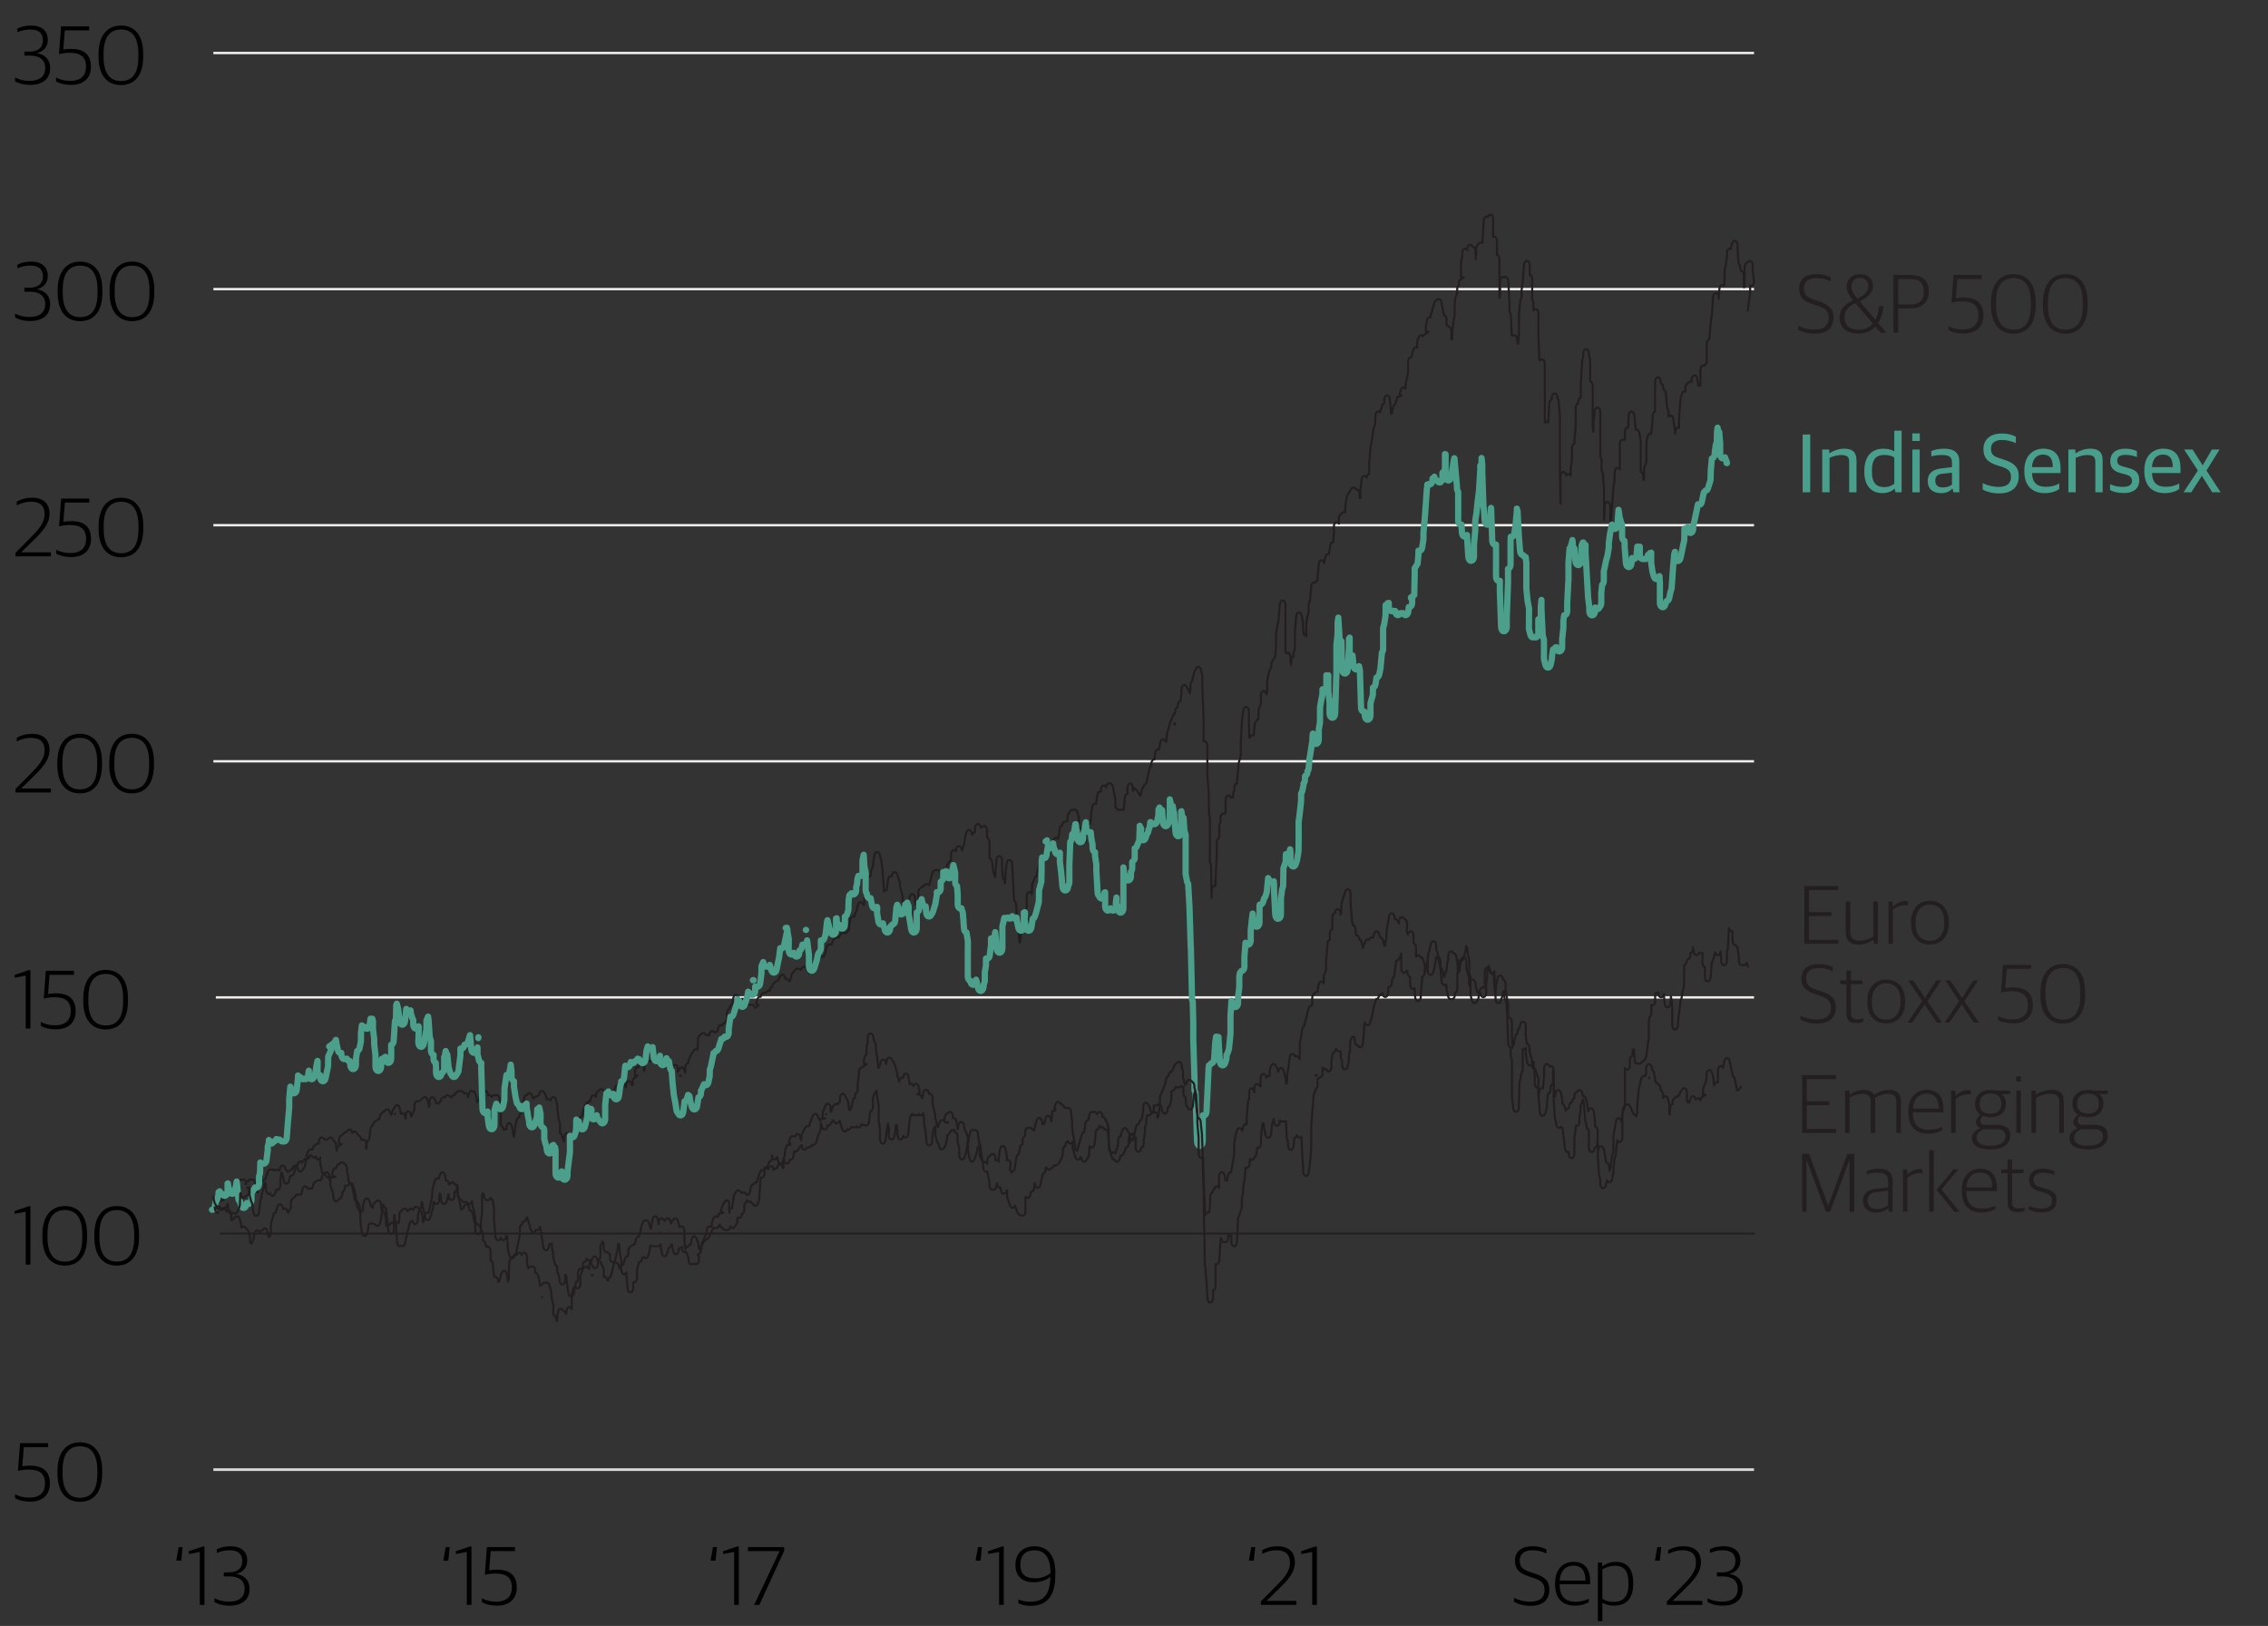 <?xml version="1.0" encoding="UTF-8"?> <svg xmlns="http://www.w3.org/2000/svg" id="Layer_1" viewBox="0 0 544 389.93"><rect x="0" y="0" width="544" height="389.93" fill="#333333" stroke="none"/><defs><style>.cls-1{stroke:#4c9f8b;stroke-width:1.5px;}.cls-1,.cls-2{stroke-linecap:round;}.cls-1,.cls-2,.cls-3{stroke-linejoin:round;}.cls-1,.cls-2,.cls-3,.cls-4,.cls-5{fill:none;}.cls-6{fill:#489f8b;}.cls-6,.cls-7,.cls-8{stroke-width:0px;}.cls-2{stroke-width:.5px;}.cls-2,.cls-5{stroke:#231f20;}.cls-3{stroke:#d9d9d9;stroke-width:.65px;}.cls-8{fill:#231f20;}.cls-4{stroke:#efeeed;stroke-width:.57px;}.cls-4,.cls-5{stroke-miterlimit:10;}.cls-5{stroke-linecap:square;stroke-width:.48px;}</style></defs><line class="cls-3" x1="51.18" y1="352.44" x2="420.72" y2="352.44"></line><path class="cls-7" d="m42.86,371.02h.94l-.32,3.24h-1.2l.58-3.24Z"></path><path class="cls-7" d="m47.92,372.18l-2.64.5v-.68l3.34-1.12h.42v14h-1.12v-12.7Z"></path><path class="cls-7" d="m51.44,384.2v-.9c1,.46,2.06.8,3.44.8,2.52,0,3.8-1.14,3.8-3.08s-1.34-2.98-3.6-2.98h-1.4v-.96h1.28c1.9,0,3.16-.9,3.16-2.72s-1.14-2.58-3.04-2.58c-1.3,0-2.18.26-3.08.66v-.9c.9-.48,2.08-.72,3.34-.72,2.46,0,3.96,1.26,3.96,3.4,0,1.84-1.14,2.82-2.56,3.22v.04c1.66.24,3.12,1.32,3.12,3.58,0,2.54-1.8,4-4.76,4-1.74,0-2.78-.38-3.66-.86Z"></path><path class="cls-8" d="m431.3,79.06v-.96c1.04.56,2.42.94,3.88.94,2.42,0,3.46-1.08,3.46-2.82s-.96-2.32-2.74-2.9l-1.12-.38c-2.18-.72-3.24-1.68-3.24-3.74s1.4-3.46,4.18-3.46c1.58,0,2.62.38,3.36.76v.98c-.76-.4-1.9-.78-3.4-.78-2,0-3,.98-3,2.4,0,1.54.62,2.2,2.54,2.82l1.12.38c2.1.7,3.44,1.54,3.44,3.84s-1.36,3.88-4.54,3.88c-1.66,0-3.04-.44-3.94-.96Z"></path><path class="cls-8" d="m441.26,76.16c0-2.1,1.32-3.24,3.18-4.16l-.2-.24c-.78-.96-1.28-1.92-1.28-2.96,0-2.18,1.62-3.06,3.24-3.06,1.74,0,3.06,1.08,3.06,2.84,0,1.94-1.64,2.92-3.18,3.68l3.76,4.44c.5-.92.8-2.06.9-3.3h1.04c-.14,1.5-.56,2.92-1.3,4.06l1.98,2.34h-1.36l-1.28-1.5c-.98,1.06-2.32,1.7-4.04,1.7-2.78,0-4.54-1.34-4.52-3.84Zm7.96,1.44l-4.2-4.92c-1.46.76-2.6,1.62-2.6,3.38-.02,1.84,1.16,3.02,3.36,3.02,1.5,0,2.64-.56,3.44-1.48Zm-4.08-6.48l.4.48c1.26-.64,2.6-1.42,2.6-2.98,0-1.24-.82-1.98-1.94-1.98s-2.1.58-2.1,2.1c0,.84.4,1.64,1.04,2.38Z"></path><path class="cls-8" d="m454.18,65.94h3.84c3.28,0,4.62,1.46,4.62,3.98s-1.64,4.04-4.38,4.04h-2.96v5.84h-1.12v-13.86Zm3.86,7.08c2.38,0,3.4-1.04,3.4-3.02,0-2.08-.86-3.1-3.52-3.1h-2.62v6.12h2.74Z"></path><path class="cls-8" d="m467.38,79.12v-.9c1.04.54,2.2.8,3.42.8,2.52,0,3.76-1.26,3.76-3.4,0-2.5-1.44-3.34-3.96-3.34-1.02,0-1.88.16-2.52.32l.5-6.66h6.74v.96h-5.84l-.36,4.62c.46-.1,1.08-.18,1.78-.18,3,0,4.84,1.2,4.84,4.28,0,2.48-1.5,4.36-4.72,4.36-1.5,0-2.78-.3-3.64-.86Z"></path><path class="cls-8" d="m477.56,73.24v-.64c0-4.64,2.24-6.86,5.4-6.86s5.32,2.18,5.32,6.78v.66c0,4.62-2.1,6.84-5.34,6.84s-5.38-2.26-5.38-6.78Zm9.56.08v-.82c0-3.68-1.32-5.8-4.16-5.8s-4.18,2.06-4.18,5.74v.82c0,3.68,1.34,5.8,4.16,5.8s4.18-1.98,4.18-5.74Z"></path><path class="cls-8" d="m490.02,73.24v-.64c0-4.64,2.24-6.86,5.4-6.86s5.32,2.18,5.32,6.78v.66c0,4.62-2.1,6.84-5.34,6.84s-5.38-2.26-5.38-6.78Zm9.56.08v-.82c0-3.68-1.32-5.8-4.16-5.8s-4.18,2.06-4.18,5.74v.82c0,3.68,1.34,5.8,4.16,5.8s4.18-1.98,4.18-5.74Z"></path><path class="cls-6" d="m432.38,104.2h1.82v13.86h-1.82v-13.86Z"></path><path class="cls-6" d="m437.08,107.8h1.68v.88h.1c.86-.6,2.2-1.08,3.46-1.08,2.02,0,2.98.84,2.98,2.82v7.64h-1.76v-7.26c0-1.18-.38-1.68-2-1.68-.9,0-1.96.34-2.7.68v8.26h-1.76v-10.26Z"></path><path class="cls-6" d="m447.18,113.26v-.28c0-3.76,1.92-5.38,4.56-5.38,1.24,0,2.08.32,2.62.64v-4.96h1.76v14.78h-1.48l-.18-.82h-.1c-.6.6-1.58,1.02-2.94,1.02-1.98,0-4.24-1.22-4.24-5Zm7.18,2.74v-6.28c-.44-.36-1.38-.62-2.4-.62-1.86,0-2.96.96-2.96,3.64v.44c0,2.78,1.2,3.64,2.98,3.64,1.14,0,1.94-.46,2.38-.82Z"></path><path class="cls-6" d="m458.68,103.94h1.8v1.82h-1.8v-1.82Zm.02,3.86h1.76v10.26h-1.76v-10.26Z"></path><path class="cls-6" d="m462.38,115.34c0-1.78,1.16-2.74,3.1-2.98l2.72-.34v-.96c0-1.56-.68-1.94-2.52-1.94-1,0-1.82.16-2.44.3v-1.26c.92-.36,1.9-.56,3.14-.56,2.28,0,3.58.96,3.58,3.02v7.44h-1.42l-.18-.86h-.12c-.5.58-1.32,1.06-2.68,1.06-1.84,0-3.18-.94-3.18-2.92Zm5.82.86v-2.84l-2.26.24c-1.16.12-1.74.58-1.74,1.7s.72,1.6,1.82,1.6c.88,0,1.74-.3,2.18-.7Z"></path><path class="cls-6" d="m475.56,117.4v-1.54c1.08.54,2.44.9,3.88.9,2.02,0,2.92-.94,2.92-2.38,0-1.32-.58-1.88-2.2-2.42l-1.44-.48c-1.86-.62-2.98-1.64-2.98-3.78s1.48-3.74,4.38-3.74c1.68,0,2.62.38,3.4.76v1.54c-.84-.38-1.94-.74-3.46-.74s-2.5.74-2.5,2.02.44,1.82,1.9,2.3l1.44.48c2.04.68,3.32,1.58,3.32,3.92s-1.42,4.08-4.68,4.08c-1.74,0-3.04-.4-3.98-.92Z"></path><path class="cls-6" d="m485.56,113.08v-.3c0-3.58,2.14-5.18,4.52-5.18,2.82,0,4.16,1.62,4.16,4.84v1h-6.86c.12,2.44,1.32,3.3,3.36,3.3,1.38,0,2.26-.3,3.2-.78v1.3c-.62.46-1.78,1-3.48,1-3.24,0-4.9-2-4.9-5.18Zm1.82-1.06h5c0-2.16-.82-3-2.38-3-1.14,0-2.46.64-2.62,3Z"></path><path class="cls-6" d="m496.12,107.8h1.68v.88h.1c.86-.6,2.2-1.08,3.46-1.08,2.02,0,2.98.84,2.98,2.82v7.64h-1.76v-7.26c0-1.18-.38-1.68-2-1.68-.9,0-1.96.34-2.7.68v8.26h-1.76v-10.26Z"></path><path class="cls-6" d="m506.12,117.52v-1.4c.88.34,1.62.64,3.08.64s2.18-.52,2.18-1.42c0-.84-.42-1.26-1.68-1.6l-.98-.26c-1.48-.4-2.56-1.08-2.56-2.86s1.14-3.02,3.6-3.02c1.38,0,2.22.3,2.8.6v1.42c-.52-.24-1.58-.54-2.72-.54-1.32,0-2,.46-2,1.36,0,.84.44,1.18,1.48,1.46l.98.26c2,.54,2.82,1.2,2.82,3.02,0,2.02-1.44,3.06-3.68,3.06-1.32,0-2.46-.24-3.32-.72Z"></path><path class="cls-6" d="m514.34,113.08v-.3c0-3.58,2.14-5.18,4.52-5.18,2.82,0,4.16,1.62,4.16,4.84v1h-6.86c.12,2.44,1.32,3.3,3.36,3.3,1.38,0,2.26-.3,3.2-.78v1.3c-.62.46-1.78,1-3.48,1-3.24,0-4.9-2-4.9-5.18Zm1.82-1.06h5c0-2.16-.82-3-2.38-3-1.14,0-2.46.64-2.62,3Z"></path><path class="cls-6" d="m527.18,112.84l-3.3-5.04h2.02l2.44,3.8,2.2-3.8h1.84l-3.14,5.04,3.4,5.22h-2.02l-2.48-3.96-2.54,3.96h-1.86l3.44-5.22Z"></path><path class="cls-8" d="m432.26,257.83h8.12v.96h-7v5.3h5.38v.96h-5.38v5.68h7.04v.96h-8.16v-13.86Z"></path><path class="cls-8" d="m442.56,261.55h1.04v.94h.06c1.08-.68,2.24-1.12,3.38-1.12s2,.38,2.42,1.16h.06c1.3-.8,2.5-1.16,3.64-1.16,1.7,0,2.78.78,2.78,2.72v7.6h-1.08v-7.38c0-1.44-.68-2-2.1-2-.92,0-1.92.32-3.06.94.06.26.1.52.1.84v7.6h-1.1v-7.38c0-1.44-.62-2-2.04-2-1,0-2,.36-3.02.94v8.44h-1.08v-10.14Z"></path><path class="cls-8" d="m457.74,266.76v-.24c0-3.52,2.02-5.14,4.4-5.14,2.76,0,4.02,1.7,4.02,4.74v.62h-7.32c0,2.92,1.28,4.2,3.84,4.2,1.36,0,2.32-.32,3.14-.72v.82c-.62.4-1.74.84-3.3.84-3.18,0-4.78-1.86-4.78-5.12Zm1.12-.9h6.16c0-2.38-.94-3.58-2.92-3.58-1.6,0-3.08,1-3.24,3.58Z"></path><path class="cls-8" d="m468,261.55h1.04v1.2h.06c.62-.66,1.74-1.32,3-1.32.22,0,.48.02.6.06v.98c-.22-.04-.5-.06-.68-.06-1.14,0-2.22.5-2.94,1.14v8.14h-1.08v-10.14Z"></path><path class="cls-8" d="m472.98,273c0-1.22.9-2.02,2.02-2.44v-.06c-.56-.14-1.04-.64-1.04-1.36,0-.64.38-1.3,1.06-1.84-.78-.52-1.28-1.36-1.28-2.52v-.18c0-2.02,1.56-3.22,3.72-3.22.48,0,.92.06,1.34.16h3.38v.84h-2.08c.66.48,1.02,1.2,1.02,2.18v.18c0,2.1-1.58,3.2-3.68,3.2-.68,0-1.3-.12-1.84-.34-.34.28-.6.7-.6,1.16,0,.62.38,1,1.12,1h2.92c1.8,0,3.14.68,3.14,2.62,0,1.74-1.38,3.28-4.78,3.28-3.12,0-4.42-1.16-4.42-2.66Zm8.06-.46c0-1.3-.74-1.74-2.16-1.74h-3c-1,.34-1.76,1-1.76,2.06s.86,1.9,3.24,1.9c2.7,0,3.68-1,3.68-2.22Zm-1-7.76v-.24c0-1.58-1.04-2.3-2.6-2.3s-2.6.82-2.6,2.28v.24c0,1.54,1.06,2.32,2.6,2.32s2.6-.78,2.6-2.3Z"></path><path class="cls-8" d="m483.62,258.13h1.12v1.24h-1.12v-1.24Zm.02,3.42h1.08v10.14h-1.08v-10.14Z"></path><path class="cls-8" d="m487.26,261.55h1.04v.94h.06c1.08-.7,2.44-1.12,3.72-1.12,1.94,0,2.94.78,2.94,2.72v7.6h-1.08v-7.38c0-1.44-.62-2-2.3-2-1.1,0-2.28.38-3.3.94v8.44h-1.08v-10.14Z"></path><path class="cls-8" d="m496.36,273c0-1.22.9-2.02,2.02-2.44v-.06c-.56-.14-1.04-.64-1.04-1.36,0-.64.38-1.3,1.06-1.84-.78-.52-1.28-1.36-1.28-2.52v-.18c0-2.02,1.56-3.22,3.72-3.22.48,0,.92.06,1.34.16h3.38v.84h-2.08c.66.48,1.02,1.2,1.02,2.18v.18c0,2.1-1.58,3.2-3.68,3.2-.68,0-1.3-.12-1.84-.34-.34.28-.6.7-.6,1.16,0,.62.38,1,1.12,1h2.92c1.8,0,3.14.68,3.14,2.62,0,1.74-1.38,3.28-4.78,3.28-3.12,0-4.42-1.16-4.42-2.66Zm8.06-.46c0-1.3-.74-1.74-2.16-1.74h-3c-1,.34-1.76,1-1.76,2.06s.86,1.9,3.24,1.9c2.7,0,3.68-1,3.68-2.22Zm-1-7.76v-.24c0-1.58-1.04-2.3-2.6-2.3s-2.6.82-2.6,2.28v.24c0,1.54,1.06,2.32,2.6,2.32s2.6-.78,2.6-2.3Z"></path><path class="cls-8" d="m432.26,276.73h1.68l4.54,12.34h.06l4.54-12.34h1.7v13.86h-1.14v-12.42h-.04l-4.62,12.42h-1.04l-4.6-12.42h-.04v12.42h-1.04v-13.86Z"></path><path class="cls-8" d="m446.84,288c0-1.74,1.08-2.68,3.06-2.9l2.98-.34v-1.32c0-1.7-.78-2.22-2.6-2.22-1,0-1.84.18-2.56.4v-.8c.88-.34,1.82-.54,2.96-.54,2.1,0,3.28.88,3.28,2.92v7.4h-.9l-.1-.88h-.06c-.5.52-1.44,1.06-2.92,1.06-1.86,0-3.14-1-3.14-2.78Zm6.04,1.02v-3.44l-2.7.3c-1.52.16-2.22.78-2.22,2.08s.88,1.96,2.28,1.96c1.16,0,2.12-.42,2.64-.9Z"></path><path class="cls-8" d="m456.44,280.45h1.04v1.2h.06c.62-.66,1.74-1.32,3-1.32.22,0,.48.02.6.06v.98c-.22-.04-.5-.06-.68-.06-1.14,0-2.22.5-2.94,1.14v8.14h-1.08v-10.14Z"></path><path class="cls-8" d="m462.74,275.81h1.08v14.78h-1.08v-14.78Zm1.76,9.52l4.04-4.88h1.18l-4.02,4.82,4.32,5.32h-1.26l-4.26-5.26Z"></path><path class="cls-8" d="m470.56,285.66v-.24c0-3.52,2.02-5.14,4.4-5.14,2.76,0,4.02,1.7,4.02,4.74v.62h-7.32c0,2.92,1.28,4.2,3.84,4.2,1.36,0,2.32-.32,3.14-.72v.82c-.62.4-1.74.84-3.3.84-3.18,0-4.78-1.86-4.78-5.12Zm1.12-.9h6.16c0-2.38-.94-3.58-2.92-3.58-1.6,0-3.08,1-3.24,3.58Z"></path><path class="cls-8" d="m481.54,288.48v-7.12h-1.5v-.9h1.5v-2.4h1.08v2.4h2.76v.9h-2.76v6.96c0,1.04.36,1.48,1.62,1.48.44,0,.94-.08,1.36-.2v.74c-.36.18-.86.36-1.64.36-1.54,0-2.42-.66-2.42-2.22Z"></path><path class="cls-8" d="m486.6,290.04v-.88c.82.36,1.64.68,3.08.68,1.84,0,2.52-.76,2.52-1.84,0-1.16-.54-1.58-1.98-2l-1.1-.32c-1.5-.42-2.4-1.08-2.4-2.72s1.08-2.68,3.3-2.68c1.3,0,2.16.3,2.72.6v.9c-.62-.3-1.62-.56-2.66-.56-1.56,0-2.34.6-2.34,1.66s.48,1.48,1.74,1.84l1.12.32c1.84.52,2.68,1.12,2.68,2.88s-1.16,2.84-3.48,2.84c-1.36,0-2.44-.3-3.2-.72Z"></path><path class="cls-8" d="m432.8,212.48h8.12v.96h-7v5.3h5.38v.96h-5.38v5.68h7.04v.96h-8.16v-13.86Z"></path><path class="cls-8" d="m442.74,223.69v-7.48h1.08v7.32c0,1.5.66,2.06,2.28,2.06,1.12,0,2.24-.38,3.24-.98v-8.4h1.08v10.14h-.94l-.1-.94h-.06c-1.08.68-2.32,1.12-3.52,1.12-1.94,0-3.06-.9-3.06-2.84Z"></path><path class="cls-8" d="m452.94,216.21h1.04v1.2h.06c.62-.66,1.74-1.32,3-1.32.22,0,.48.02.6.06v.98c-.22-.04-.5-.06-.68-.06-1.14,0-2.22.5-2.94,1.14v8.14h-1.08v-10.14Z"></path><path class="cls-8" d="m458.38,221.45v-.28c0-3.32,1.9-5.14,4.52-5.14s4.54,1.76,4.54,5.08v.26c0,3.32-1.92,5.16-4.56,5.16s-4.5-1.76-4.5-5.08Zm7.94.02v-.4c0-3-1.48-4.14-3.44-4.14s-3.4,1.44-3.4,4.14v.42c0,2.96,1.48,4.14,3.44,4.14s3.4-1.4,3.4-4.16Z"></path><path class="cls-8" d="m431.84,244.51v-.96c1.04.56,2.42.94,3.88.94,2.42,0,3.46-1.08,3.46-2.82s-.96-2.32-2.74-2.9l-1.12-.38c-2.18-.72-3.24-1.68-3.24-3.74s1.4-3.46,4.18-3.46c1.58,0,2.62.38,3.36.76v.98c-.76-.4-1.9-.78-3.4-.78-2,0-3,.98-3,2.4,0,1.54.62,2.2,2.54,2.82l1.12.38c2.1.7,3.44,1.54,3.44,3.84s-1.36,3.88-4.54,3.88c-1.66,0-3.04-.44-3.94-.96Z"></path><path class="cls-8" d="m442.88,243.13v-7.12h-1.5v-.9h1.5v-2.4h1.08v2.4h2.76v.9h-2.76v6.96c0,1.04.36,1.48,1.62,1.48.44,0,.94-.08,1.36-.2v.74c-.36.18-.86.36-1.64.36-1.54,0-2.42-.66-2.42-2.22Z"></path><path class="cls-8" d="m447.9,240.35v-.28c0-3.32,1.9-5.14,4.52-5.14s4.54,1.76,4.54,5.08v.26c0,3.32-1.92,5.16-4.56,5.16s-4.5-1.76-4.5-5.08Zm7.94.02v-.4c0-3-1.48-4.14-3.44-4.14s-3.4,1.44-3.4,4.14v.42c0,2.96,1.48,4.14,3.44,4.14s3.4-1.4,3.4-4.16Z"></path><path class="cls-8" d="m461.04,240.09l-3.36-4.98h1.22l2.84,4.22,2.7-4.22h1.16l-3.28,4.98,3.48,5.16h-1.24l-2.92-4.38-2.96,4.38h-1.14l3.5-5.16Z"></path><path class="cls-8" d="m469.92,240.09l-3.36-4.98h1.22l2.84,4.22,2.7-4.22h1.16l-3.28,4.98,3.48,5.16h-1.24l-2.92-4.38-2.96,4.38h-1.14l3.5-5.16Z"></path><path class="cls-8" d="m479.24,244.57v-.9c1.04.54,2.2.8,3.42.8,2.52,0,3.76-1.26,3.76-3.4,0-2.5-1.44-3.34-3.96-3.34-1.02,0-1.88.16-2.52.32l.5-6.66h6.74v.96h-5.84l-.36,4.62c.46-.1,1.08-.18,1.78-.18,3,0,4.84,1.2,4.84,4.28,0,2.48-1.5,4.36-4.72,4.36-1.5,0-2.78-.3-3.64-.86Z"></path><path class="cls-8" d="m489.42,238.69v-.64c0-4.64,2.24-6.86,5.4-6.86s5.32,2.18,5.32,6.78v.66c0,4.62-2.1,6.84-5.34,6.84s-5.38-2.26-5.38-6.78Zm9.56.08v-.82c0-3.68-1.32-5.8-4.16-5.8s-4.18,2.06-4.18,5.74v.82c0,3.68,1.34,5.8,4.16,5.8s4.18-1.98,4.18-5.74Z"></path><path class="cls-7" d="m106.91,371.02h.94l-.32,3.24h-1.2l.58-3.24Z"></path><path class="cls-7" d="m111.97,372.18l-2.64.5v-.68l3.34-1.12h.42v14h-1.12v-12.7Z"></path><path class="cls-7" d="m115.59,384.2v-.9c1.04.54,2.2.8,3.42.8,2.52,0,3.76-1.26,3.76-3.4,0-2.5-1.44-3.34-3.96-3.34-1.02,0-1.88.16-2.52.32l.5-6.66h6.74v.96h-5.84l-.36,4.62c.46-.1,1.08-.18,1.78-.18,3,0,4.84,1.2,4.84,4.28,0,2.48-1.5,4.36-4.72,4.36-1.5,0-2.78-.3-3.64-.86Z"></path><path class="cls-7" d="m171.02,371.02h.94l-.32,3.24h-1.2l.58-3.24Z"></path><path class="cls-7" d="m176.09,372.18l-2.64.5v-.68l3.34-1.12h.42v14h-1.12v-12.7Z"></path><path class="cls-7" d="m186.97,372.04v-.06h-7.56v-.96h8.68v.92l-5.96,12.94h-1.24l6.08-12.84Z"></path><path class="cls-7" d="m234.58,371.02h.94l-.32,3.24h-1.2l.58-3.24Z"></path><path class="cls-7" d="m239.64,372.18l-2.64.5v-.68l3.34-1.12h.42v14h-1.12v-12.7Z"></path><path class="cls-7" d="m244.28,384.5v-.92c.64.28,1.7.54,2.74.54,2.96,0,4.84-1.24,4.92-5.98-.84.7-2.24,1.32-4,1.32-2.5,0-4.38-1.28-4.38-4.14,0-2.68,1.68-4.5,4.62-4.5,3.12,0,4.96,2.3,4.96,6.2v.62c0,5.64-2.46,7.46-5.94,7.46-1.2,0-2.28-.24-2.92-.6Zm7.68-7.24v-.24c0-3.14-1.18-5.24-3.78-5.24-2.2,0-3.44,1.18-3.44,3.46,0,2.48,1.46,3.26,3.5,3.26,1.62,0,2.84-.54,3.72-1.24Z"></path><path class="cls-7" d="m300.13,371.02h.94l-.32,3.24h-1.2l.58-3.24Z"></path><path class="cls-7" d="m302.43,384.04l3.38-3.4c2.06-2.06,3.6-3.7,3.6-5.9,0-2-1.1-2.96-3.22-2.96-1.42,0-2.44.36-3.44.88v-.92c1.04-.56,2.14-.92,3.7-.92,2.68,0,4.14,1.4,4.14,3.84s-1.66,4.26-4.02,6.54l-2.74,2.68v.04h7.1v.96h-8.5v-.84Z"></path><path class="cls-7" d="m314.75,372.18l-2.64.5v-.68l3.34-1.12h.42v14h-1.12v-12.7Z"></path><path class="cls-7" d="m363.14,384.14v-.96c1.04.56,2.42.94,3.88.94,2.42,0,3.46-1.08,3.46-2.82s-.96-2.32-2.74-2.9l-1.12-.38c-2.18-.72-3.24-1.68-3.24-3.74s1.4-3.46,4.18-3.46c1.58,0,2.62.38,3.36.76v.98c-.76-.4-1.9-.78-3.4-.78-2,0-3,.98-3,2.4,0,1.54.62,2.2,2.54,2.82l1.12.38c2.1.7,3.44,1.54,3.44,3.84s-1.36,3.88-4.54,3.88c-1.66,0-3.04-.44-3.94-.96Z"></path><path class="cls-7" d="m373,379.94v-.24c0-3.52,2.02-5.14,4.4-5.14,2.76,0,4.02,1.7,4.02,4.74v.62h-7.32c0,2.92,1.28,4.2,3.84,4.2,1.36,0,2.32-.32,3.14-.72v.82c-.62.4-1.74.84-3.3.84-3.18,0-4.78-1.86-4.78-5.12Zm1.12-.9h6.16c0-2.38-.94-3.58-2.92-3.58-1.6,0-3.08,1-3.24,3.58Z"></path><path class="cls-7" d="m383.26,374.74h1.04v.86h.06c.74-.54,1.82-1.04,3.26-1.04,2.28,0,4.12,1.2,4.12,5.08v.22c0,3.62-1.8,5.2-4.62,5.2-1.24,0-2.16-.36-2.78-.72v4.44h-1.08v-14.04Zm7.34,5.26v-.32c0-3.24-1.22-4.18-3.24-4.18-1.32,0-2.4.48-3.02.9v7c.58.4,1.54.76,2.7.76,2.2,0,3.56-1.2,3.56-4.16Z"></path><path class="cls-7" d="m397.52,371.02h.94l-.32,3.24h-1.2l.58-3.24Z"></path><path class="cls-7" d="m399.82,384.04l3.38-3.4c2.06-2.06,3.6-3.7,3.6-5.9,0-2-1.1-2.96-3.22-2.96-1.42,0-2.44.36-3.44.88v-.92c1.04-.56,2.14-.92,3.7-.92,2.68,0,4.14,1.4,4.14,3.84s-1.66,4.26-4.02,6.54l-2.74,2.68v.04h7.1v.96h-8.5v-.84Z"></path><path class="cls-7" d="m409.58,384.2v-.9c1,.46,2.06.8,3.44.8,2.52,0,3.8-1.14,3.8-3.08s-1.34-2.98-3.6-2.98h-1.4v-.96h1.28c1.9,0,3.16-.9,3.16-2.72s-1.14-2.58-3.04-2.58c-1.3,0-2.18.26-3.08.66v-.9c.9-.48,2.08-.72,3.34-.72,2.46,0,3.96,1.26,3.96,3.4,0,1.84-1.14,2.82-2.56,3.22v.04c1.66.24,3.12,1.32,3.12,3.58,0,2.54-1.8,4-4.76,4-1.74,0-2.78-.38-3.66-.86Z"></path><line class="cls-4" x1="51.18" y1="69.33" x2="420.72" y2="69.33"></line><path class="cls-7" d="m3.61,76.12v-.9c1,.46,2.06.8,3.44.8,2.52,0,3.8-1.14,3.8-3.08s-1.34-2.98-3.6-2.98h-1.4v-.96h1.28c1.9,0,3.16-.9,3.16-2.72s-1.14-2.58-3.04-2.58c-1.3,0-2.18.26-3.08.66v-.9c.9-.48,2.08-.72,3.34-.72,2.46,0,3.96,1.26,3.96,3.4,0,1.84-1.14,2.82-2.56,3.22v.04c1.66.24,3.12,1.32,3.12,3.58,0,2.54-1.8,4-4.76,4-1.74,0-2.78-.38-3.66-.86Z"></path><path class="cls-7" d="m13.83,70.24v-.64c0-4.64,2.24-6.86,5.4-6.86s5.32,2.18,5.32,6.78v.66c0,4.62-2.1,6.84-5.34,6.84s-5.38-2.26-5.38-6.78Zm9.56.08v-.82c0-3.68-1.32-5.8-4.16-5.8s-4.18,2.06-4.18,5.74v.82c0,3.68,1.34,5.8,4.16,5.8s4.18-1.98,4.18-5.74Z"></path><path class="cls-7" d="m26.29,70.24v-.64c0-4.64,2.24-6.86,5.4-6.86s5.32,2.18,5.32,6.78v.66c0,4.62-2.1,6.84-5.34,6.84s-5.38-2.26-5.38-6.78Zm9.56.08v-.82c0-3.68-1.32-5.8-4.16-5.8s-4.18,2.06-4.18,5.74v.82c0,3.68,1.34,5.8,4.16,5.8s4.18-1.98,4.18-5.74Z"></path><line class="cls-4" x1="51.18" y1="125.95" x2="420.72" y2="125.95"></line><path class="cls-7" d="m3.71,132.58l3.38-3.4c2.06-2.06,3.6-3.7,3.6-5.9,0-2-1.1-2.96-3.22-2.96-1.42,0-2.44.36-3.44.88v-.92c1.04-.56,2.14-.92,3.7-.92,2.68,0,4.14,1.4,4.14,3.84s-1.66,4.26-4.02,6.54l-2.74,2.68v.04h7.1v.96H3.71v-.84Z"></path><path class="cls-7" d="m13.47,132.74v-.9c1.04.54,2.2.8,3.42.8,2.52,0,3.76-1.26,3.76-3.4,0-2.5-1.44-3.34-3.96-3.34-1.02,0-1.88.16-2.52.32l.5-6.66h6.74v.96h-5.84l-.36,4.62c.46-.1,1.08-.18,1.78-.18,3,0,4.84,1.2,4.84,4.28,0,2.48-1.5,4.36-4.72,4.36-1.5,0-2.78-.3-3.64-.86Z"></path><path class="cls-7" d="m23.65,126.86v-.64c0-4.64,2.24-6.86,5.4-6.86s5.32,2.18,5.32,6.78v.66c0,4.62-2.1,6.84-5.34,6.84s-5.38-2.26-5.38-6.78Zm9.56.08v-.82c0-3.68-1.32-5.8-4.16-5.8s-4.18,2.06-4.18,5.74v.82c0,3.68,1.34,5.8,4.16,5.8s4.18-1.98,4.18-5.74Z"></path><line class="cls-4" x1="51.18" y1="182.57" x2="420.72" y2="182.57"></line><path class="cls-7" d="m3.71,189.21l3.38-3.4c2.06-2.06,3.6-3.7,3.6-5.9,0-2-1.1-2.96-3.22-2.96-1.42,0-2.44.36-3.44.88v-.92c1.04-.56,2.14-.92,3.7-.92,2.68,0,4.14,1.4,4.14,3.84s-1.66,4.26-4.02,6.54l-2.74,2.68v.04h7.1v.96H3.71v-.84Z"></path><path class="cls-7" d="m13.75,183.48v-.64c0-4.64,2.24-6.86,5.4-6.86s5.32,2.18,5.32,6.78v.66c0,4.62-2.1,6.84-5.34,6.84s-5.38-2.26-5.38-6.78Zm9.56.08v-.82c0-3.68-1.32-5.8-4.16-5.8s-4.18,2.06-4.18,5.74v.82c0,3.68,1.34,5.8,4.16,5.8s4.18-1.98,4.18-5.74Z"></path><path class="cls-7" d="m26.21,183.48v-.64c0-4.64,2.24-6.86,5.4-6.86s5.32,2.18,5.32,6.78v.66c0,4.62-2.1,6.84-5.34,6.84s-5.38-2.26-5.38-6.78Zm9.56.08v-.82c0-3.68-1.32-5.8-4.16-5.8s-4.18,2.06-4.18,5.74v.82c0,3.68,1.34,5.8,4.16,5.8s4.18-1.98,4.18-5.74Z"></path><line class="cls-4" x1="51.77" y1="239.19" x2="420.72" y2="239.19"></line><path class="cls-7" d="m6.17,233.96l-2.64.5v-.68l3.34-1.12h.42v14h-1.12v-12.7Z"></path><path class="cls-7" d="m9.79,245.99v-.9c1.04.54,2.2.8,3.42.8,2.52,0,3.76-1.26,3.76-3.4,0-2.5-1.44-3.34-3.96-3.34-1.02,0-1.88.16-2.52.32l.5-6.66h6.74v.96h-5.84l-.36,4.62c.46-.1,1.08-.18,1.78-.18,3,0,4.84,1.2,4.84,4.28,0,2.48-1.5,4.36-4.72,4.36-1.5,0-2.78-.3-3.64-.86Z"></path><path class="cls-7" d="m19.97,240.1v-.64c0-4.64,2.24-6.86,5.4-6.86s5.32,2.18,5.32,6.78v.66c0,4.62-2.1,6.84-5.34,6.84s-5.38-2.26-5.38-6.78Zm9.56.08v-.82c0-3.68-1.32-5.8-4.16-5.8s-4.18,2.06-4.18,5.74v.82c0,3.68,1.34,5.8,4.16,5.8s4.18-1.98,4.18-5.74Z"></path><path class="cls-7" d="m3.61,359.26v-.9c1.04.54,2.2.8,3.42.8,2.52,0,3.76-1.26,3.76-3.4,0-2.5-1.44-3.34-3.96-3.34-1.02,0-1.88.16-2.52.32l.5-6.66h6.74v.96h-5.84l-.36,4.62c.46-.1,1.08-.18,1.78-.18,3,0,4.84,1.2,4.84,4.28,0,2.48-1.5,4.36-4.72,4.36-1.5,0-2.78-.3-3.64-.86Z"></path><path class="cls-7" d="m13.79,353.38v-.64c0-4.64,2.24-6.86,5.4-6.86s5.32,2.18,5.32,6.78v.66c0,4.62-2.1,6.84-5.34,6.84s-5.38-2.26-5.38-6.78Zm9.56.08v-.82c0-3.68-1.32-5.8-4.16-5.8s-4.18,2.06-4.18,5.74v.82c0,3.68,1.34,5.8,4.16,5.8s4.18-1.98,4.18-5.74Z"></path><path class="cls-7" d="m6.17,290.58l-2.64.5v-.68l3.34-1.12h.42v14h-1.12v-12.7Z"></path><path class="cls-7" d="m10.17,296.73v-.64c0-4.64,2.24-6.86,5.4-6.86s5.32,2.18,5.32,6.78v.66c0,4.62-2.1,6.84-5.34,6.84s-5.38-2.26-5.38-6.78Zm9.56.08v-.82c0-3.68-1.32-5.8-4.16-5.8s-4.18,2.06-4.18,5.74v.82c0,3.68,1.34,5.8,4.16,5.8s4.18-1.98,4.18-5.74Z"></path><path class="cls-7" d="m22.63,296.73v-.64c0-4.64,2.24-6.86,5.4-6.86s5.32,2.18,5.32,6.78v.66c0,4.62-2.1,6.84-5.34,6.84s-5.38-2.26-5.38-6.78Zm9.56.08v-.82c0-3.68-1.32-5.8-4.16-5.8s-4.18,2.06-4.18,5.74v.82c0,3.68,1.34,5.8,4.16,5.8s4.18-1.98,4.18-5.74Z"></path><path class="cls-2" d="m419.18,74.51l.3-1.93.31-2.46v-1.63c.12.07.24.11.37.07.37-.12.61-.69.53-1.28l-.3-2.41v-1.23c.01-.81-.52-1.33-.97-.97l-.6.48c-.23.18-.38.56-.38.97v4.72c-.05,0-.1.02-.15.05v-2.84c0-.7-.36-1.1-.72-1.08l-.22-1.19c-.07-.32-.2-.52-.36-.63l-.21-3.42v-.91c0-1.14-.97-1.51-1.29-.49l-.3.96v.47c-.41-.28-.98.04-.98.98v.86l-.27,2.16-.26.83-.07,3.38-.08.64c-.37-.53-1.06-.26-1.12.69l-.17,2.38v-.33c.01-1.37-1.25-1.48-1.35-.12l-.3,4.34-.29,2.32-.31,3.43v.04c-.32.06-.61.47-.61,1.08v4.34l-.04.39c-.2.06-.39.25-.49.57-.4-.3-.98.06-.98.97v2.89l-.07.88c-.1-.04-.2-.05-.3-.01-.05-.02-.1-.02-.16-.02l-.24-1.6c-.19-1.24-1.34-1.02-1.34.26v.43c-.17-.1-.36-.1-.53.04l-.6.48c-.23.18-.38.56-.38.97v.92c-.3-.17-.66-.03-.84.53l-.3.96-.37,4.7v1.57s0,.9,0,.9c-.4-.2-.91.15-.91,1.02v.33l-.47-3.46c-.13-.93-.79-1.06-1.13-.56l-.06-1.23-.32-1.17-.29-3.23c-.05-.54-.29-.83-.56-.9l-.05-.54c-.05-.55-.29-.84-.56-.9l-.05-.54c-.12-1.33-1.35-1.19-1.35.15v7.12c-.31.05-.6.41-.6,1.07v.87l-.29,2.8-.05.59c-.29-.13-.63.03-.79.55l-.3.96-.07,1.93v3.37l-.53,1.44-.03,2.79c-.07,0-.13.01-.19.05v-.9c0-.66-.29-1.02-.61-1.07v-.38s0-7.23,0-7.23l-.34-1.79c-.13-.63-.51-.83-.83-.69l-.36-3.48c-.13-1.28-1.31-1.17-1.35.12l-.1,2.86c-.38-.1-.81.27-.81,1.06v1.83c-.08.01-.15.05-.23.1-.4-.3-.98.05-.98.96v6.07c-.35-.7-1.16-.47-1.21.61l-.11,2.7c-.09.16-.17.35-.19.63l-.3,4.34-.3,3.34v1.67s-.08.08-.11.13l-.05-1.22v-2.34s0-.96,0-.96c0-1.4-1.31-1.47-1.36-.06l-.12,3.32-.03-.49v-2.29s0-4.82,0-4.82l-.31-3.53c-.03-.35-.15-.59-.3-.74v-2.48c0-.42-.13-.71-.3-.89v-10.68c0-1.33-1.21-1.49-1.35-.18l-.3,2.89v2.02s-.18-1.14-.18-1.14l.02-9.86c0-.64-.27-.98-.56-1.05l-.05-.96v-4.26c0-.41-.13-.72-.3-.9v-.55c0-1.45-1.36-1.45-1.36,0v.71l-.23.74-.37,5.69v3.37c-.29.05-.56.38-.6.95l-.04.5c-.3.08-.57.46-.57,1.06v4.34l-.3,3.22v1.01c-.32.05-.61.42-.61,1.08v2.89l-.28,1.67v2.02c-.27-.58-.81-.55-1.08-.03l-.07-.28c-.32-1.02-1.29-.66-1.29.49v6.48l-.15-5.57v-8.63s0-6.75,0-6.75l-.31-3.53c-.03-.36-.15-.6-.3-.75v-.06c0-1.38-1.28-1.47-1.36-.1l-.03.48c-.29.07-.55.4-.58.99l-.19,4.45c-.26-.23-.6-.19-.82.13l-.05-1.67v-1.87s0-10.61,0-10.61c0-1.07-.76-1.35-1.14-.81-.05-.07-.11-.13-.17-.17l-.2-5.82v-5.24c0-1.08-.79-1.38-1.17-.75l-.04-.75v-.92c0-.42-.13-.71-.3-.89v-4.89c0-.65-.29-1.02-.6-1.08v-2.3c0-1.36-1.25-1.48-1.36-.13l-.3,3.86-.29,2.33v1.66s-.01.07-.01.07c-.15.15-.26.39-.3.75l-.3,3.37v4.01s-.24,2.93-.24,2.93l-.25-1.35c-.13-.61-.48-.82-.8-.71-.15-.05-.31-.03-.45.08l-.23-4.9c-.02-.39-.14-.66-.3-.82v-1.51l-.3-5.87c-.05-.89-.6-1.16-.98-.88-.4-.29-.98.02-.98.97v2.89l-.14,1.06-.02-.23v-2.76s0-6.27,0-6.27c0-.58-.28-1.01-.6-1.07v-3.27c0-.9-.53-1.24-.93-1.02l.02-4.29c0-1.2-.99-1.44-1.28-.48-.39-.31-.93.03-.99.86l-.3,4.82v.54c-.12-.06-.25-.07-.38-.03-.29-.1-.61.08-.76.56-.21.15-.38.47-.38.97v.96l-.06,1.37s0,0-.01,0l-.08-1.92c-.03-.71-.38-1.04-.72-1.01h0c-.37-.9-1.25-.48-1.25.6v.15l-.03.08c-.39-.69-1.18-.31-1.18.73v.79l-.27,1.28-.03,2.75v.96h.68l-1.17.84-.03,1.07c-.22.16-.39.49-.39.98v.71l-.23.74-.3.96-.07,1.93v2.15l-.23.74-.36,2.68v2.03c-.06,0-.11.04-.17.07v-1.88c0-.41-.14-.79-.37-.97l-.6-.48c-.08-.06-.15-.06-.23-.08v-1.36c0-.67-.3-1.04-.63-1.08l-.32-1.67-.3-1.45c-.13-.63-.58-.92-.95-.63l-.6.48-.64,2.07v.38c-.19.17-.34.48-.34.93v.43c-.33-.18-.74.03-.87.68l-.3,1.45-.03,1.31h.59v.06s-1.08.79-1.08.79l-.02.1c-.06.04-.12.1-.17.18-.31-.45-.85-.37-1.06.31l-.3.96-.03,1.43c-.3-.21-.69-.08-.88.5l-.3.96-.05.53c-.09.08-.16.19-.22.34-.37-.03-.71.41-.71,1.06v2.41l-.26,1.54-.27.87-.06,1.22-.08.4c-.31-.45-.85-.38-1.07.31l-.3.96.33.26.04.27-.84.15-.62,1.88-.41.33-.35,1.9c-.06-.04-.12-.06-.18-.07v-.11s-.31-3.32-.31-3.32c-.12-1.33-1.35-1.19-1.35.15v.85c-.21.03-.42.22-.53.59l-.49,1.56c-.4-.5-1.09-.14-1.09.85v.89l-.11,1.27c-.04.07-.09.15-.12.25l-.3.96-.36,2.68-.28,1.32-.33,4.07v2.44c-.29.05-.55.38-.59.91-.31-.69-1.09-.58-1.21.42l-.3,2.41v2.09c-.06-.03-.11-.04-.17-.05v-.86c0-.74-.37-1.1-.72-1.07-.12-.29-.32-.5-.56-.5h-.6l-1.17,1.93-.4,2.27-.02,1.68c-.17-.1-.35-.12-.53.02l-.6.48c-.23.18-.38.56-.38.97v1.24c-.36-.73-1.21-.42-1.21.69v1.45l-.18,2.3c-.3-.03-.61.24-.7.81l-.3,1.93-.03.2c-.34-.18-.77.08-.88.77l-.21,1.33-.03-.11c-.29-.94-1.17-.73-1.28.31l-.3,2.89v1.03c-.23.04-.43.25-.54.59-.37-.28-.9-.03-.98.82l-.3,3.37v.22c-.18.18-.31.47-.31.9v1.45l-.57,2.55-.02,3.55c-.13-.29-.35-.44-.56-.43l-.22-1.57.02-1.21-.34-1.79c-.23-1.1-1.23-.94-1.32.21l-.3,3.86v2.54s0,1.51,0,1.51c-.15.16-.27.41-.3.78l-.07,1c-.29.09-.54.45-.54,1.05v.9l-.15-1.03v-.84c0-.95-.58-1.26-.98-.97-.05-.03-.09-.06-.14-.07l-.09-1.04v-1.77s0-8.68,0-8.68c0-1.36-1.25-1.48-1.36-.13l-.3,3.86-.27,1.24-.32,2.01-.02,2.67v.86l-.26,2.06c-.05.05-.1.1-.15.17l-.6.96-.16,1.28c-.11.1-.2.24-.27.45l-.3.96-.34,1.59-.03,1.79v.79l-.18.87c-.19-1.2-1.33-1.02-1.33.27v1.93l-.53,1.44-.07,2.3c-.23.04-.44.25-.54.6-.18.14-.33.39-.36.8l-.23,2.57c-.31-.24-.72-.13-.91.47-.05-.04-.1-.06-.15-.08l-.08-3.33v-1.41s0-1.45,0-1.45c0-1.31-1.19-1.5-1.35-.21l-.3,2.41-.31,5.42v2.99s-.56,2.01-.56,2.01l-.04,1.23-.3,2.85v.56c-.32.05-.61.39-.61,1.07v.55c-.16.16-.28.43-.3.81l-.05.97c-.16-.06-.33-.04-.48.07-.27-.92-1.29-.76-1.29.5v2.96c-.09.1-.17.23-.23.41-.4-.3-.98.04-.98.96v1.03c-.17.17-.3.46-.3.9v2.79c-.31.06-.6.44-.6,1.07v2.89l-.3,6.18-.04,1.44s-.03,0-.05.01c-.37-.12-.8.2-.82,1l-.05,1.8-.1-7.55c0-.41-.12-.69-.28-.86l-.02-1.06v-9.63c0-.34-.08-.6-.2-.78l-.1-5.52-.3-3.89v-7.16c0-.89-.51-1.22-.91-1.02v-5.24s-.3-8.26-.3-8.26v-2.35s-.37-1.45-.37-1.45c-.3-.96-1.15-.69-1.27.28l-.25.2-.6,2.41c-.21.15-.38.47-.38.97v.86l-.13,1.02-.06-.29-.77-1.39c-.43-.68-1.16-.2-1.16.77v.86l-.24,1.93c-.34.02-.67.41-.67,1.07v.38c-.26.04-.5.29-.58.8l-.11.69c-.15.06-.3.18-.4.42l-.6,1.45-.34,1.08-.3.96-.34,1.59-.02,1.2c-.08.01-.17.05-.24.1-.27-.86-1.06-.77-1.25.15l-.3,1.45-.05.3c-.37-.2-.8.12-.88.79l-.19,1.54h-.05c-.38,0-.68.49-.68,1.08v.29l-.23.18-.66,2.64-.27,1.29-.11.34c-.13.04-.25.12-.35.28l-.6.96-.43,1.72c-.07-.22-.17-.38-.3-.48-.07-.22-.18-.38-.31-.48-.06-.2-.16-.38-.29-.48l-.6-.48-.23.73v-.72h-.14l-.05-.77c-.43-.68-1.16-.2-1.16.77v1.35c-.3.05-.55.4-.6.88l-.3,2.89v.08c-.08.01-.16.04-.23.09-.15-.11-.32-.14-.48-.08-.15-.05-.3-.02-.43.08-.11-.08-.23-.12-.35-.11-.12-.3-.3-.46-.48-.49v-1.82l-.64-3.24c-.13-.61-.48-.82-.79-.71-.36-.13-.77.21-.82.91l-.06-.14c-.43-.68-1.16-.2-1.16.77v.43c-.36-.2-.81.11-.89.81l-.27,2.12c-.36-.25-.83.01-.94.72l-.3,1.93-.02,1.08-.16.99h-.07c-.26,0-.49.23-.61.6l-.3.96-.07,2.41v.46s-.1-.07-.15-.08v-1.34c0-.65-.3-1.02-.62-1.07-.04-.81-.52-1.12-.9-.91v-2.35s-.36-1.45-.36-1.45c-.19-.59-.61-.73-.93-.46-.25-.19-.55-.17-.77.18l-.6.96-.13,1.49-.15.12h-.44c-.35,0-.63.43-.67.98-.32.05-.62.43-.62,1.07v.71l-.23.74-.11.68c-.37-.59-1.17-.34-1.17.77v.88c-.23.04-.43.24-.53.57l-.3.96v.44c-.34-.93-1.22-.61-1.27.44-.23.04-.44.24-.54.57l-.2.64-.4.32-.66,2.64-.07.68c-.17.05-.33.16-.44.43l-.6,1.45-.11,2.35c-.35-.74-1.22-.47-1.22.66v2.41l-.28,1.67v.64c-.34.05-.63.48-.63,1.07v.83l-.26,1.68-.27.86-.02,1.46c-.1.09-.19.23-.26.41l-.26-2.53-.3-3.35-.3-3.37c-.04-.43-.22-.72-.43-.85l-.17-2.49-.3-6.23c-.06-1.26-1.19-1.37-1.35-.13l-.3,2.41v1.11s-.09,1.24-.09,1.24l-.11-.55c-.07-.34-.22-.55-.39-.65l-.19-2.51v-1.79c0-1.36-1.24-1.48-1.35-.13l-.3,3.86v.18s-.04.07-.07.1l-.16-.63-.26-.83-.28-2.27c-.07-.55-.32-.81-.59-.85v-3.76c0-.41-.15-.79-.38-.97l-.23-.18v-1.74c0-.81-.53-1.33-.98-.97l-.44.35-.29-.63c-.43-.68-1.16-.2-1.16.77v.88c-.21.04-.42.21-.53.57h0c-.07-.05-.15-.09-.23-.1-.06-1.06-.97-1.37-1.28-.38l-.3.96-.33,2.03-.27.86-.15.47-.15-.47c-.27-.86-1.06-.77-1.25.14l-.1.49c-.38-.53-1.14-.26-1.14.82v1.34c-.14.02-.29.12-.41.31l-.6.96-.16.78c-.15.13-.27.35-.33.68l-.3,1.93-.25,1.17-.26-1.25-.3-1.45c-.09-.44-.35-.74-.65-.74h-.6c-.26,0-.49.23-.61.6l-.3.96-.32,1.51-.17.53c-.16-.19-.37-.26-.57-.2-.21-.08-.45-.01-.63.28l-.11.17c-.11,0-.21.02-.32.11l-.6.48c-.23.18-.38.56-.38.97v1.93l-.23.96c-.13-.1-.27-.13-.41-.09l-.12-.56v-.79c0-1.28-1.15-1.5-1.34-.26l-.28,1.81-.1.3c-.32-.13-.68.07-.82.7l-.03.15c-.07-.15-.17-.27-.28-.33l-.18-2.96-.6-2.5v-.76l-.72-2.05c-.37-.88-1.22-.48-1.24.56-.34-.19-.78.02-.89.74l-.3,1.93-.06.67c-.24-.11-.49,0-.66.28l-.05-1.24-.31-4.39-.32-2.07-.35-1.19c-.29-.92-1.15-.74-1.28.27l-.3,2.41-.55,1.66-.03.85c-.35.02-.65.47-.65,1.08v.71l-.23.74-.3.96-.06,1.15-.25.78-.06,1.22-.04.19c-.08-.04-.16-.07-.24-.06-.26-.64-.92-.71-1.17.1l-.3.96v.5c-.13.1-.23.25-.3.46l-.3.96v.03c-.36-.28-.81-.05-.94.6l-.3,1.45-.02,1.11-.24.19c-.11.09-.2.23-.27.39-.18-.01-.34.09-.47.27l-.17-.18c-.26-.21-.58-.13-.79.2l-.6.96c-.31-.2-.54-.07-.67.2-.26-.04-.54.15-.67.57l-.2.64-.26.21h-.44c-.29,0-.55.3-.65.74l-.3,1.45-.34.78c-.17-.09-.36-.09-.52.04l-.6.48-.61,1.45-.3.96c-.44-.34-.94.15-.97.92-.18-.09-.37-.07-.54.06-.11-.35-.31-.55-.53-.58v-.07c-.1-.87-.77-1.21-1.16-.59l-.26.41-.17-.13-.91-.11-1.09,1.28-.4,1.62c-.11,0-.22.02-.33.11-.01-.04-.02-.07-.04-.1-.12-.3-.3-.46-.5-.48-.02,0-.04,0-.06,0-.07,0-.14.02-.2.05l-.06-.29c-.16-.76-.77-.99-1.13-.42l-.6.96-.02.2c-.14-.03-.28-.02-.4.08l-.6.48c-.21.17-.33.5-.36.86-.27.04-.5.31-.59.73l-.06.3c-.16-.08-.33-.1-.5.03l-.46.37h-.44c-.26,0-.49.23-.61.6l-.11.36h-.18c-.26,0-.49.23-.61.6l-.3.96.61.49-.86.62-.04-.14c-.12-.37-.35-.6-.61-.6h-1.16c-.03-.36-.15-.69-.35-.85l-.6-.48c-.33-.26-.7-.05-.87.39-.08,0-.15.01-.22.05l-.04-.04v-.39c0-1.28-1.15-1.5-1.34-.26l-.23,1.44-.32.26c-.21.17-.33.5-.36.87-.35.05-.62.5-.62,1.07v1.45c-.23.41-.35.67-.44.87-.29-.06-.56.18-.69.61-.36-.29-.81-.06-.95.59l-.15.7h-.11l-.58.38-.33-.26c-.45-.36-.97.16-.98.95-.07-.04-.15-.1-.23-.1h-.6l-.04.02c-.18-.44-.54-.65-.87-.39l-.6.48c-.23.18-.38.56-.38.97v1.45l-.14,1.04c-.26-.29-.63-.27-.87.12l-.6.96-.69,1.61-.04.48h0c-.38,0-.68.49-.68,1.08v1.22c-.46-1.4-.99-1.54-1.31-1.03l-.54.86c.16-1.19-.12-1.66-.49-1.66h-1.15c-.08-1.31-1.35-1.28-1.35.12v.44c-.12-.06-.24-.09-.36-.05l-.12-.68c-.08-.47-.35-.79-.65-.79h-.6c-.11,0-.21.06-.3.14-.09-.08-.19-.14-.3-.14h-1.81c-.31,0-.58.34-.66.82l-.25,1.62-.02-.29.03-.1-.04-.03-.09-1.22c-.33-.52-.88-.38-1.09.28l-.11.36h-.18c-.38,0-.68.49-.68,1.08v.96h.68l-1.17.84-.07,1.45c-.07,0-.14.02-.2.06v-.05c-.08-1.21-1.16-1.34-1.34-.16l-.11.69-.14-.43c-.17-.54-.58-.75-.91-.49l-.46.37h-.44c-.26,0-.49.23-.61.6l-.3.96-.05.93s-.1-.05-.15-.06l-.1-.39c-.26-.81-.91-.74-1.17-.1-.13-.01-.26.03-.38.14v-.15s-.87-.85-.87-.85c-.19-.15-.42-.15-.61,0l-.6.48c-.23.18-.38.56-.38.97v.29c-.29-.58-.9-.57-1.14.18l-.27.85c-.11,0-.23.02-.34.11l-.6.48c-.23.18-.38.56-.38.97v.29l-.23.18-.38,1.5-.53.42c-.23.18-.38.56-.38.97v.87l-.1.98c-.18.08-.33.26-.42.54-.07.05-.13.12-.18.21l-.6.96-.1,1.32c-.09-.35-.28-.58-.49-.65l-.08-.6c-.15-1.18-1.21-1.15-1.34.03l-.11,1.04s-.04,0-.06,0c-.02-.36-.13-.63-.29-.79v-.07c0-.63-.29-1.01-.6-1.07v-2.31l-.33-1.26-.28-2.22v-.86l-.37-1.45c-.3-.97-1.18-.68-1.27.33-.2-.45-.6-.54-.89-.29l-.26-1c-.07-.22-.17-.37-.29-.47-.25-.94-1.26-.8-1.3.41h-.02s-1.12.53-1.12.53c-.11.09-.2.22-.26.38l-.38-.97c-.27-.66-.84-.59-1.1,0-.37-.05-.75.36-.75,1.08v.07c-.12.12-.22.31-.27.56l-.3,1.45v1.1s-.26.2-.26.2c-.21.17-.34.51-.36.88-.25.04-.49.27-.59.71l-.3,1.45-.32,2.54-.2-.65-.28-1.81c-.19-1.24-1.34-1.02-1.34.26v.43c-.19-.1-.4-.06-.58.1l-.38-.81c-.12-.19-.26-.28-.41-.31v-1.82s0-2.89,0-2.89l-.34-1.79c-.13-.64-.58-.87-.93-.6-.25-.21-.57-.19-.8.18l-.12.2-.12-.2c-.19-.3-.44-.36-.67-.25l-.11-.43c-.12-.37-.35-.6-.61-.6h-.6c-.29,0-.55.3-.65.74l-.3,1.45-.05.25c-.14.03-.27.1-.37.24l-.07-.78-.37-1.3c-.15-.47-.45-.63-.73-.55-.32-.14-.69.06-.83.69l-.15.74s-.03,0-.05,0c-.04-.75-.53-1.22-.97-.88-.03-.08-.06-.15-.1-.21-.01-.02-.02-.05-.03-.07-.13-.21-.29-.3-.46-.31,0,0-.01,0-.02,0h-.6l-.91.6-.13.41c-.29-.12-.62.08-.77.56,0,0,0,0-.01,0l-.6-.48c-.34-.27-.74-.05-.91.48-.39-.29-.93.04-.97.88-.23.04-.44.24-.54.57h0c-.18-.13-.39-.16-.57-.03l-.37-1.05c-.37-.89-1.25-.47-1.25.6v.71l-.19.6c.03-.58,0-.72-.03-.83l-.3-.96c-.17-.54-.58-.75-.91-.49l-.6.48-.46.37h-.44c-.38,0-.68.49-.68,1.08v.71l-.23.74h0c-.12.11-.23.26-.3.48l-.22.71v-.23h-.13c-.09-1.42-1.23-1.34-1.23,0v.71l-.22-.71c-.2-.64-.65-.74-.96-.44l-.19-1.26c-.13-.82-.77-1.1-1.14-.5l-.6.96-.36,1.05-.49-1.05c-.31-.5-.8-.36-1.03.19-.12-.02-.24,0-.36.09l-.6.48-.41,1.33h-.19l-.91.6c-.21.17-.33.5-.36.87-.3.04-.55.38-.61.86l-.3,2.41c-.55.61-.62.89-.62,1.18v.71l-.15.48v-1.19c0-.95-.58-1.26-.98-.97-.06-.05-.12-.07-.18-.09l-.12-.39c-.11-.36-.31-.54-.51-.58l-.7-.86c-.3-.24-.64-.08-.83.32l-.04-.17c-.2-.94-.93-.93-1.21-.24-.12-.01-.24.01-.34.1l-.6.48-.6.48c-.23.18-.38.56-.38.97v.96h.68l-1.17.84-.06.85h-.01s-.2-1.88-.2-1.88l-.97-1.27c-.19-.15-.42-.15-.61,0l-.5.4c-.13-.03-.26.01-.39.11,0,0,0-.02-.02-.02l-.6-.48c-.45-.36-.98.16-.98.97v.29l-.12.1c-.13-.03-.27-.02-.41.08l-.6.48c-.21.16-.33.49-.35.85h-.55c-.26,0-.49.23-.61.6l-.3.96.61.49-1.09.2-.58.92c-.31-.44-.84-.36-1.06.32l-.19.61c-.33-.41-.82-.27-1.02.35l-.11.36h-.18l-.91.6h0c-.1-.34-.3-.54-.51-.58l-.05-.24c-.19-.92-.98-1.01-1.25-.14l-.19.62c-.15-.19-.34-.25-.52-.2-.22-.09-.48-.03-.65.22-.12-.17-.27-.27-.44-.27h-.6c-.38,0-.68.49-.68,1.08v.08c-.09.1-.18.22-.23.4l-.2.64-.4.32-.6.48-.61,1.45-.22,1.04c-.12-.12-.26-.19-.41-.18l.1-.85-.37-1.45c-.12-.37-.35-.6-.61-.6h-.6c-.23,0-.44.2-.57.5-.11-.01-.23,0-.34.09-.12-.36-.35-.6-.61-.6h-.6c-.26,0-.49.23-.61.6l-.3.96-.3.96h0c-.09-.07-.19-.12-.3-.12h-.6c-.11,0-.21.06-.3.14-.09-.08-.19-.14-.3-.14h-.6c-.26,0-.48.24-.6.6-.43-.35-.99.12-.99.97v.96h.68l-1.09.2-.02.2c-.21-.05-.43.03-.59.28-.57.91-.57,1.59-.3,2.02.2.32.5.4.75.23m42.37-23.65h.05s0,.05,0,.05l-.06-.05Zm68.33-9.16l.14-.03.06.18-.2-.16Zm118.69-84.48l.06.3-.23-.18.17-.12Z"></path><path class="cls-1" d="m50.85,290.13c.29.02.58-.21.68-.77l.22-1.22c.14-.09.26-.26.34-.52l.3-.96.04-.75.26-.21s0,0,0,0c.12.38.38.61.64.59.32.8,1.25.61,1.25-.59v-1.86l.06-.04.11.71.35,1.19c.27.86,1.06.77,1.25-.14l.3-1.45.12-.75s0,0,0,0l.08.62.3,3.32c.04.47.22.74.44.86l.21.84c.22.87.98.92,1.24.08l.18-.59c.39.46,1.1.18,1.1-.86v-1.45l.86-1.42c.4.27.95-.11.95-.99v-1.67l.23-.74.07-2.41v-.17l.22.18c.14.11.29.12.43.07.35.14.76-.15.84-.83l.3-2.41v-.91s.24-.74.24-.74l.03-.75v.38c.3.7.9.58,1.14-.02.25.02.51-.16.65-.58h0c.09.07.19.12.3.12h.44l.46.37c.15.12.31.13.46.07.36.12.77-.16.83-.91l.3-3.86.3-3.36v-2.08s.27-2.92.27-2.92l.26,1c.29.94,1.17.73,1.28-.31l.3-2.89v-.47c.15.29.37.42.58.4.2.48.57.6.86.37.36.28.85.04.96-.7l.19-1.23-.02.97c0,1.14.97,1.51,1.29.49l.3-.96.35-2.15.17-.69.02.2-.02,2.15c0,.63.29,1.01.61,1.07v.38c0,1.23,1.08,1.51,1.32.34l.3-1.45.3-1.45.03-2.27.84-1.93-.61-.49,1.17-.84c.21-.32.34-.55.45-.75l.14.89.32,1.53c.13.63.5.83.82.69l.06.59c.08.72.48.99.82.86.15.05.3.04.45-.07.15.48.45.64.72.57l.13,1.08c.16,1.28,1.35,1.1,1.35-.21v-1.45l.28-1.67v-.15c.25-.03.5-.28.59-.74l.3-1.45.03-1.31v-.86l.22-1.78h0s.3.24.3.24c0,0,.01,0,.01,0,.09.07.2.1.3.1,0,0,.02,0,.03,0,.3.71,1.1.66,1.23-.39l.19-1.54h.46l.15.7-.03,1.59.32,2.62v1.23s.3,2.62.3,2.62v2.68c-.01,1.35,1.22,1.49,1.34.15l.18-1.97c.12.02.24-.01.36-.11l.49-.39.04.52c.11,1.35,1.36,1.22,1.36-.13v-3.27c.29-.05.57-.39.6-.96l.29-4.62.25-.79.07-3.1.12-.39s.02.03.04.04v.07l.32,1.25.29,2.78c.13,1.21,1.22,1.21,1.34,0l.3-2.89h0c.17.36.44.48.68.39.12.04.23.03.35-.02l.04.55.37,1.31c.06.18.14.31.23.41v1.04c0,1.2.99,1.44,1.28.49l.05.11-.11,3.74c0,1.26,1.12,1.51,1.33.3l.6-3.37.03-2.23.38-.87.1.65.29,4.2.3,1.07v2.18c0,.64.31,1.03.63,1.07l-.03.86c0,.6.25.95.54,1.05l.07,1v1.33c0,1.35,1.23,1.49,1.35.15v-.05c.32-.05.61-.39.61-1.06v-2.64l.23-.74.13-.81c.06.43.21.71.38.81l.02.18.3,2.89.36,1.27c.07.23.18.39.31.49.2.61.73.82,1.08.27l.6-.96.18-1.52h.01s.3-2.41.3-2.41v-1.62c.32.17.68,0,.85-.52l.13-.4c.29.12.62-.04.78-.56l.54-1.73.29,3.33c.09,1.05.98,1.28,1.28.33l.22-.71v1.67l.37,1.45c.12.37.32.56.53.59v1.33l.3,9.7c.03,1.09.86,1.32,1.21.62v1.25l.32,2.19c.19,1.24,1.34,1.02,1.34-.26v-3.37l.24-1,.21-.67.5.99c.36.57.97.34,1.13-.42l.3-1.45.03-2.75.47-3.27c.29.04.59-.18.71-.73l.3-1.45v-.29s.2,1.61.2,1.61v1.23c-.01.41.13.79.36.97l.23.18v1.26l.32,2.19.32,1.53c.09.42.32.68.58.72.06,1.19,1.14,1.37,1.33.17l.03-.18c.14-.03.28-.1.4-.28l.05-.08v.76l.32,2.19.28,1.36v.31c0,1.14.97,1.51,1.29.49l.3-.96.3-.96.07-1.83c.18-.03.35-.17.47-.41l.33,1.62-.03,2.07c0,.41.15.79.38.97l.4.32.13.41v2.15l.37,1.45c.04.13.09.24.15.33l.08.81c.14,1.31,1.35,1.15,1.35-.18v-.86c.08-.01.16-.05.23-.1.09.29.23.47.4.55l.12.59v5.61c0,1.26,1.12,1.51,1.33.3l.13-.71s.02,0,.03,0l.02.11v.79c0,1.45,1.36,1.45,1.36,0v-.86l.59-4.72v-3.11s.01-.76.01-.76c.28.55.9.57,1.14-.2l.3-.96.07-1.93v-.79c.15.3.35.43.56.41l.23,1.2c.2.96,1.04,1,1.28.06l.6-2.41.03-2.18c.21.46.57.55.84.34l.13.28-.1.6-.03.08h0s-.08.49-.08.49c0,1.14.97,1.51,1.29.49l.13-.41s.03.02.04.02l.06.56.97,1.27c.45.36.98-.16.98-.97v-3.37l.29-2.71v-.07c.19-.03.35-.19.46-.42l.04.18c.18.84.83.96,1.15.38l.03.38c.1,1.22,1.19,1.28,1.34.08l.28-2.27.26-.83v-.37c.32-.01.61-.37.67-.9l.29-2.73.03-.11.22.26c.37.3.82,0,.95-.63l.11-.51c.29.41.78.38,1.02-.21.25.03.51-.16.64-.59.11.09.23.12.35.11l.38.65c.38.61,1.04.3,1.15-.55l.28-2.27.26-.83v-.05c.19.66.74.88,1.08.33l.1-.16.26,2.47c.11,1.04.98,1.25,1.28.31l.22-.71v1.19c0,1.19,1.03,1.51,1.31.4l.25-1c.1.45.33.67.57.7l.32,1.69c.07.32.21.53.37.64l.21,2.99.31,2.95.33,1.61.29,1.85c.05.33.19.56.35.69.25.85,1.14.84,1.28-.26l.3-2.41.02-.13c.21-.04.42-.21.53-.56l.3-.96.32.26.23,1.44.35,1.19c.28.9,1.12.75,1.27-.22l.3-1.93.03-.16c.31-.06.6-.44.6-1.07v-.55c.07-.08.13-.17.19-.3l.51-1.22c.34.46.92.28,1.08-.48l.3-1.45.03-1.52.24-.75.64-3.03v-.24c.22-.02.4-.21.51-.47.27.03.53-.19.66-.59l.6-1.93.13-.41s0,0,0,0c.04.02.08.03.12.03.03,0,.06,0,.09,0,.03,0,.06-.01.09-.02.04-.01.08-.02.12-.05.02-.01.04-.04.07-.06.04-.03.07-.06.1-.1.06-.07.11-.16.15-.25,0,0,0,0,0,0l.04-.11c.41.31.98-.1.98-.98v-.85l.41-2.92c.27.08.58-.08.73-.57l.3-.96.3-.96.3-.96.04-.75.04-.03c.06.12.13.21.21.28,0,0,0,.02.02.02l.23.18v.29c0,1.14.97,1.51,1.29.49l.6-1.93.19-1.12c.04.05.06.13.11.16l.6.48c.45.36.98-.16.98-.97v-.91c.12.06.25.07.38.02.34.12.73-.13.82-.83l.3-2.41v-1.66s.43-.98.43-.98l.08.36c.12.59.48.82.8.71.25.09.52-.03.69-.39l.37,1.27c.27.86,1.06.77,1.25-.14l.3-1.45.3-1.45.29-2.25c.34.24.78.03.92-.64l.3-1.45.29-1.37.2-.64.04.12.29,1.82-.02,1.67v.96c0,1.07.84,1.44,1.21.65l.02.1c.19,1.24,1.34,1.02,1.34-.26v-.37c.24-.04.47-.26.57-.73l.15-.7h.42c.29,0,.55-.3.65-.74l.06-.28.14,1.12.3,2.41v2.68c-.01,1.14.95,1.51,1.28.49l.3-.96.3-.96.34-1.59c.57-.74.64-1.02.64-1.31v-1.87c.3.17.67,0,.84-.54l.3-.96.35-3.03.1-.33.43,1.84.33,1.05c.32,1.02,1.29.66,1.29-.49v-2.8c.05,0,.11-.02.15-.05v.44c0,.59.29,1.02.62,1.07.07,1.32,1.35,1.3,1.35-.11v-1.82c.21-.03.42-.22.53-.59l.3-.96.07-2.41.2-1.18.33-.26.13-.19c.4.63,1.15.24,1.15-.78v-.71l.23-.74.06-1.15.24-.78c.4.3.98-.06.98-.97v-2.72l.27-1.28.02-.09.17,2.75.33,1.68-.03,3.03v.96c0,.42.13.71.3.89v.07c0,.85.5,1.22.89,1.03l.05.28.3,1.45c.19.89.86.93,1.17.35l.08.27c-.07,1.05-.07,1.14-.05,1.22l.3,1.93c.14.9.78,1.02,1.12.54l.1.51c.05.24.14.4.24.52l.04.31c.15,1.18,1.21,1.15,1.34-.03l.06-.6c.17-.05.33-.17.44-.43h0c.32.03.65-.27.71-.93l.29-3.2.19-.61.29.62v.63c0,1.23,1.08,1.51,1.33.34l.3-1.45v-.23c.19-.02.37-.16.5-.43v.05c.04.3.14.51.26.65l.06.36-.02,1.67.34,1.79.29,1.85c.19,1.24,1.34,1.02,1.34-.26v-3.74c.31-.06.6-.43.6-1.08v-1.34c.24-.04.48-.28.57-.72v-.05s.22,1.01.22,1.01c.12.58.45.8.75.73l.13,1.49c.1,1.15,1.03,1.2,1.29.33.12-.1.23-.26.3-.48l.3-.96.3-.96.35-2.15v-.7c.41.23.93-.14.93-1.01v-1.45c.53-.4.6-.68.6-.96v-1.39c.24.12.51.05.69-.22l.07.8c.12,1.33,1.35,1.19,1.35-.15v-.71l.23-.74.11-.65.42,1.8v2.22c0,.52.2.87.45,1.01l.16,2.02v2.28c0,.86.5,1.22.9,1.02l.02.15c.04.3.13.51.25.65l.06.36.29,3.73c.05.59.31.88.59.93l.33,2.09-.02,4.08v4.34c0,.63.3,1.02.62,1.07.07,1.25,1.24,1.34,1.34.03l.02-.31.18.59.29,1.38c.22,1.06,1.18.96,1.31-.13l.11-.85c.12-.18.21-.45.21-.8v-1.93l.28-1.67v-1.66c.37.2.82-.06.91-.8l.3-2.41v-1.61c.37.2.82-.08.91-.8l.09-.71.38,4.04c.13,1.32,1.35,1.17,1.35-.16v-5.3l.27-1.1.19-.9c.25.27.59.24.82-.08.32.44.89.33,1.08-.32.22.67.73.73,1.03.33l.11.84.32,1.58c.24,1.17,1.33.89,1.33-.34v-3.28c.08-.01.15-.04.22-.09l.05.12-.11,1.81.34,1.79c.22,1.03,1.14.97,1.31-.08l.3-1.93.04-.16c.2-.04.4-.22.51-.58l.3-.96.63-2.49.05-2.81.56-2.01.05-3.3v-1.45l.12-1.08c.36.45.95.22,1.07-.59l.3-1.93v-.09c.35.78,1.23.47,1.23-.66v-.07s.02-.03.04-.04l.13.86c.04.28.14.48.26.61l.04.3c.13,1.01.87,1.1,1.2.47v2.21l.32,2.62.3,3.32c.12,1.33,1.35,1.19,1.35-.15v-.07c.18-.18.3-.49.3-.9v-3.86l.21-5.77c.19-.14.34-.4.38-.8l.11-1.06c.22-.09.41-.34.48-.78l.25-1.6s.07,0,.11-.01l.13,1.08.3,2.41c.16,1.28,1.35,1.1,1.35-.21v-.87l.02-.17c.12-.14.22-.34.26-.62l.28-1.81.08-.26.11,1.46c.05.7.46,1.04.82.92.08.03.16.03.24.02l.15,1.51.29,1.44v.79c0,.56.27,1,.6,1.06v.87l.32,2.19-.02,1.18.31,5.4c.02.41.17.71.36.86.26.95,1.3.79,1.3-.48v-.37c.05,0,.1-.03.15-.06v3.33c0,1.25,1.01,1.41,1.29.51.28.92,1.28.71,1.28-.51v-.86l.15-1.21v1.1c0,.37.09.65.23.83l.08.8c.14,1.31,1.35,1.15,1.35-.18v-9.78l.16,1.31.36,1.24c.32,1.02,1.29.66,1.29-.48v-1.03c.18-.18.3-.49.3-.9v-1.45c.53-.4.6-.68.6-.96v-2.31c.19-.04.38-.19.49-.46l.6-1.45.11-3.01v-.47l.35.75-.2,1.64c0,1.14.97,1.51,1.29.49l.3-.96h0c.21-.17.37-.5.37-.97v-.05c.14-.14.25-.37.29-.7l.13-1.07s.1,0,.14,0c.16.4.46.56.72.46.31.11.66-.1.79-.71l.3-1.45.03-1.31v-.07c.1-.1.17-.24.23-.43.13.44.38.63.63.61l.2,2.91c.07,1.07.98,1.33,1.28.37l.3-.96.07-1.45v-3.44l.19.89c.09.42.29.65.52.71l.06.57.29,1.44v.79l.31,3.53c.12,1.33,1.35,1.19,1.35-.15v-4.82l.02-.1s.01-.02.02-.02l.14.86c.06.38.21.61.39.73l.2,2.99.3,1.07v9.41l.34,1.79c.05.25.15.44.27.56v.06l.31,5.4.3,9.6c0,.09.02.16.04.23l.27,12.28c0,.3.08.53.18.7l.12,5.09v3.81s.3,9.67.3,9.67v2.38c0,.37.09.65.23.83l.38,11.76c.05,1.41,1.36,1.35,1.36-.06v-6.21c.38.2.86-.1.91-.93l.51-10.62c.05-.13.07-.28.08-.45.2-.03.39-.18.51-.47.33.02.66-.29.71-.96l.3-4.27.19-1.19c.17.16.39.19.58.09v.43l.31,5.4c.06,1.09.98,1.36,1.29.39l.3-.96.02-.98c.11-.1.21-.25.28-.47l.3-.96.37-3.71v-3.53s0-.9,0-.9l.24-3.38c.05.15.12.26.19.35l.04.29c.16,1.28,1.35,1.1,1.35-.21v-1.45l.29-2.2v-2.62s.17-.92.17-.92c.13-.07.24-.21.33-.41.36.03.73-.37.73-1.08v-2.41l.26-3.28c.33.87,1.25.57,1.25-.57v-2.41l.29-2.71.16-1.3.32,2.32c.18,1.27,1.34,1.06,1.34-.24v-3.86l.07-.39c.28.11.61-.05.77-.57l.3-.96h0c.12-.1.23-.25.3-.48l.3-.96.33-3.37.39.76c.29.46.71.38.96,0l.06.81v1.33s.3,5.87.3,5.87c.07,1.38,1.36,1.3,1.36-.09v-3.86l.27-2.05.26-.84.07-4.34.53-1.44.06-1.89c.33.19.75.02.89-.66l.11-.51s.02.02.03.03l.06.75v1.31s0,.96,0,.96c0,1.14.97,1.51,1.29.49l.3-.96.35-2.15.02-2.67v-4.34l.29-2.2.31-2.93v-1.68c.12-.12.22-.31.28-.57l.3-1.45v-.38c.19-.17.34-.46.34-.92v-.71l.05-.17c.29-.08.55-.42.55-1.05v-.07c.15-.16.27-.41.3-.76l.19-2.42c.04-.1.08-.21.1-.34l.3-1.93.3-1.93.02-1.08.09-.59.06,1.48c.06,1.4,1.36,1.33,1.36-.07v-2.41l.28-1.67.02-3.64.28-1.67.29-1.37.02-1.26c.4.23.92-.15.92-1.01v-2.35c.15.08.32.08.47,0v3.8s.3,2.62.3,2.62v2.68c-.01,1.41,1.3,1.46,1.35.05l.3-10.12v-6.32s.29-2.71.29-2.71v-1.14s0-1.45,0-1.45l.16-1.24.29,4.73c.03.49.22.8.45.92l.16,6.73c.03,1.36,1.28,1.41,1.36.06l.3-5.3v-2.09c.06-.06.12-.15.16-.25h0s0,3.2,0,3.2c0,.72.35,1.08.7,1.07l.22,2.46c.11,1.23,1.16,1.19,1.32.11l.22,1.04.27,8.87c.03.78.44,1.1.81.99l.11,1.06c.14,1.31,1.35,1.15,1.35-.18v-2.89l.56-2.01.03-1.74c.27-.03.53-.3.61-.81l.25-1.6c.27,0,.53-.22.64-.73l.3-1.45.33-3.56v-.22c.18-.18.31-.48.31-.9v-5.05l.23-.74.35-2.15.02-2.57c.2-.03.38-.19.5-.47.09,0,.18-.01.26-.06v.91c0,.91.58,1.29.99.97.17.12.36.15.53.05.03,1.15.93,1.32,1.24.53.01,0,.02.01.04.01h.6s.02-.01.04-.01c.3.76,1.13.64,1.24-.41l.11-1.05c.38.11.81-.3.81-1.06v-.96h-.22l-.08-.27.8-.58.11-4.94v-1.52s.07-.07.1-.12l.6-.96.2-2.21v-.91c.35.19.78-.07.89-.75l.3-1.93.02-1.71.3-3.22.31-4.37.2-2.92c.06-.16.1-.34.1-.57v-.38c.08-.01.15-.04.23-.1.38.3.89-.02.98-.8l.06-.57c.16-.05.32-.18.42-.41.05.59.37.93.69.91.32.83,1.25.57,1.25-.6v-1.26l.23-.18c.23-.18.38-.56.38-.97v-3.33s.1.05.15.06v5.19c0,1.28,1.15,1.5,1.34.26l.6-3.86.14-.65s.03,0,.04.01l.6,6.72v.41c0,.42.13.71.3.89v6.82c0,.76.42,1.16.79,1.07l.12,1.93c.07,1.06.87,1.25,1.21.56v.29l.31,4.93c.09,1.37,1.36,1.27,1.36-.11v-2.89l.3-3.22v-2.42s.29-1.81.29-1.81l.31-2.98.3-2.38.31-4.93v-1.14c.18-.18.31-.47.31-.89v-.92l.16,1.58v1.75s.29,8.26.29,8.26c0,.21.05.37.1.52l.2,2.92c.09,1.3,1.29,1.28,1.35-.03l.16-3.03s.02.01.03.02l.27,7.8c.03.86.53,1.16.91.96v7.66c0,.88.51,1.23.91,1.03v2.35s.3,8.74.3,8.74c.05,1.4,1.36,1.35,1.36-.06v-2.41l.3-8.13v-3.34c.31-.05.61-.4.61-1.06v-5.78l.05-.87s.02,0,.03,0c.33.12.71-.11.81-.78l.3-1.93.32-3.48v-.55s.17.65.17.65l.29,5.63.31,3.9c.05.67.38.97.71.95.14.36.39.51.64.48l.16,1.43v6.17l.31,3.07.33,1.61-.03,4.96.37,1.45c.18.57.59.71.9.47.4.31.99,0,.99-.96v-3.27c.31-.05.6-.4.6-1.06v-1.93l.15-1.65v2.13l.3,6.35.3,1.1v4.6l.37,1.45c.27.86,1.06.77,1.25-.14l.3-1.45v-.53s.01-.02.01-.04l.25-1.6c.22,0,.43-.16.56-.48.09,0,.17-.02.25-.06l.05.28c.24,1.17,1.33.89,1.33-.34v-1.93l.29-2.71v-1.62s.19-1.34.19-1.34c.36.04.73-.31.73-1.07v-1.93l.3-5.69v-3.95s.27-3.4.27-3.4c.11-.1.2-.25.26-.45l.3-.96.12-.58.11,1.21c.04.41.18.67.37.81l.24,3.03c.1,1.31,1.3,1.25,1.35-.07l.15-3.74c.03-.06.06-.11.09-.19l.12-.39c.06-.02.12-.05.18-.09.1.34.31.54.53.58v1.83l.31,5.4.3,5.3.3,2.42v.86c0,1.45,1.36,1.45,1.36,0v-.77c.29.6.93.51,1.14-.19.21-.16.37-.49.37-.97v-2.41l.21-1.91c.22-.15.4-.49.4-.98v-2.23l.27-1.28.29-1.37.28-.89.35-2.15v-1.03s.31-2.39.31-2.39l.28-1.32.16-.78.06.3c.24,1.17,1.33.89,1.33-.34v-.9l.2-2.6.27,1.83.35,1.19c.04.13.09.23.15.32l.09,1.24v1.81c0,.63.27.99.57,1.06l.03.45v.9l.31,3.99c.1,1.26,1.24,1.27,1.35.02l.11-1.24c.37.45,1.02.25,1.1-.71l.16-2.02s.05-.03.07-.04c.17.13.36.14.54.04v1.88c0,.6.3,1.08.68,1.08h.6c.35,0,.63-.43.67-.98.2-.03.38-.18.5-.47.1.01.2-.02.29-.08l-.02,2.37.32,2.19.35,1.19c.26.84.98.76,1.21,0,.04-.03.09-.07.12-.12l.1,1.67v1.34s0,3.37,0,3.37c0,1.14.97,1.51,1.29.49l.27-.86c.28.02.56-.2.67-.73l.29-1.37.28-.89.37-5.2.28-3.15.15-.48.02-.02v1.14c0,1.23,1.08,1.51,1.33.34l.6-2.89.3-1.45.03-1.79v-.9c.27.14.58.01.76-.37v.31c0,1.45,1.35,1.45,1.35,0v-.71l.23-.74.64-3.03.27-1.3c.34.25.79.08.94-.63l.46-2.21c.15-.07.28-.22.36-.43.25.03.51-.14.65-.59l.6-1.93.07-2.41.25-2.78c.29-.02.57-.31.64-.87l.28-2.27.26-.83.07-2.41.13-1.01.03.26c.05.37.19.62.36.75l.23,2.95v2.34c0,1.09.77,1.36,1.15.8l.42,1.1-.04.25.1.04M114.75,248.75l-.02.19v-.17s.02-.01.02-.01Zm66-13.71v.03s-.16,0-.16,0l.16-.03Zm7.7-12.5l.29-.05.11.37-.4-.32Zm4.89.47h0s-.05,0-.05,0h.05Zm57.47-21.2v-.05l.31-.23.04.28h-.36Z"></path><path class="cls-2" d="m417.57,260.58l-.12.39c-.18.05-.34.22-.44.47-.12,0-.25.02-.36.11l-.25-1.31-.3-1.45c-.07-.36-.23-.56-.41-.66l-.21-.84-.59-2.83c-.21-.99-1.08-.99-1.29,0l-.3,1.45-.02.16-.06-.11c-.43-.68-1.16-.2-1.16.77v2.84c-.32-.17-.71.01-.86.61l-.04.15-.16-.87v-.81l-.37-1.45c-.32-1.02-1.29-.66-1.29.49v.79l-.27,1.28-.53,1.19-.11,1.57h.68l-1.17.84-.06.59c-.17-.51-.56-.74-.89-.47l-.26.2c-.15-.91-.97-1.13-1.26-.2l-.3.96c-.14-.11-.27-.11-.41-.08l-.15-.74.03-1.59c0-.97-.73-1.45-1.16-.77l-.6.96-.24.7c-.16-.07-.33-.06-.49.06l-.6.48c-.23.18-.38.56-.38.97v.37c-.31.06-.6.43-.6,1.08v1.4s-.1-.04-.15-.05l-.03-.16.02-1.18v-.96l-.37-1.45c-.23-.74-.85-.78-1.14-.19v-.77c0-.62-.29-1-.6-1.07v-.03s0-.35,0-.35c0-.65-.34-1.09-.71-1.06-.11-.28-.29-.45-.49-.49l-.33-2.09c-.06-.37-.2-.59-.37-.71l-.29-.96c-.32-1.02-1.29-.66-1.29.49v1.45c-.2.15-.32.28-.41.4-.31-.09-.63.15-.75.64l-.6,2.41-.35,4.12v1.58s-.21.85-.21.85c-.02,0-.04.01-.06.01-.15-.38-.41-.54-.65-.49-.08-.46-.24-.75-.42-.86l-.04-.26c-.06-.36-.2-.58-.36-.71-.22-.68-.86-.85-1.17-.12l-.6,1.45-.29,2.34c-.11-1.08-1.11-1.25-1.31-.11l-.6,3.37-.02,4.22c-.13.14-.24.35-.29.64l-.3,1.93v.8c-.18.17-.3.45-.31.84l-.18-1.15c-.09-.56-.38-.83-.67-.82l-.23-1.59-.32-1.53c-.22-1.04-1.1-.93-1.29-.01l-.21-1.35.02-1.18v-1.93c0-.58-.28-1.01-.6-1.07v-.86l-.32-2.62c-.14-1.08-1.08-1.18-1.31-.15l-.21-1.35-.32-1.53c-.13-.61-.48-.82-.79-.71l-.1-.66c-.11-.67-.57-1.02-.96-.71l-.6.48c-.23.18-.38.56-.38.97v.39c-.32.06-.56.45-.59.95-.25.04-.49.27-.58.73l-.15.7h-.11c-.26,0-.49.23-.61.6v.04s-.29-1.01-.29-1.01c-.12-.37-.32-.56-.53-.59v-.85l-.34-1.79c-.22-1.03-1.14-.97-1.31.08l-.1.67s-.09.04-.14.07l-.23-3.96v-1.34s0-.96,0-.96c0-.89-.57-1.28-.97-.98-.27-.92-1.29-.76-1.29.49v1.93l-.29,2.71-.02.12c-.4-.21-.9.18-.9,1.02v.07c-.06.06-.11.14-.16.24v-.04s0-3.64,0-3.64l-.72-2.05c-.17-.4-.44-.53-.68-.46l-.15-.73.03-1.1-.6-2.16v-.74c0-.67-.33-1.06-.67-1.07l-.25-2.03v-2.2c.01-1.19-1.02-1.51-1.3-.4l-.21.83c-.25.13-.45.47-.45,1.02v.37c-.24.04-.47.26-.57.73l-.3,1.45v.38c-.17.16-.3.43-.33.8l-.16-2.86v-3.28c0-.6-.3-1.08-.68-1.08h-.23v-3.25l-.34-1.79-.29-1.85.02-1.18c0-.65-.3-1.03-.62-1.08-.07-1.13-1.08-1.36-1.31-.23l-.3,1.45-.26,2.03-.24-2.35v-1.27c0-.77-.41-1.15-.78-1.06l-.15-.72c-.24-1.17-1.33-.89-1.33.34v3.12l-.23.73c-.31-.24-.72-.07-.9.48-.07.05-.13.12-.19.21l-.28.44c-.06-.08-.13-.15-.21-.19l-.2-.79h0s-.3-1.45-.3-1.45c-.24-1.17-1.33-.89-1.33.34v.38s-.05.01-.08.02l-.07-.95v-.9l-.37-1.45-.23-.74v-1.67c0-.97-.73-1.45-1.16-.77l-.6.96-.15,1.33-.18.56-.02.02v-1.14l-.32-2.19c-.09-.56-.4-.84-.7-.81-.34-.85-1.24-.54-1.24.59v.79l-.27,1.28-.19,1.73c-.18.1-.34.32-.42.68l-.13.61-.08-.53-.35-1.19c-.12-.38-.32-.56-.54-.59v-.37s-.3-1.17-.3-1.17v-.76l-.37-1.45c-.06-.2-.15-.33-.25-.42l.02-1.02c0-1.23-1.08-1.51-1.33-.34l-.29,1.37-.28.89-.36,3.2-.39,1.16-.08-.26v-1.2l-.37-1.45c-.13-.42-.39-.61-.65-.58-.25-.62-.79-.64-1.07-.15l-.03-.36v-1.79c0-.6-.26-.97-.55-1.06l-.06-.56v-1.27c0-1.23-1.07-1.51-1.32-.34l-.02.07-.29-.81.11-1.81c0-.41-.15-.79-.38-.97l-.6-.48c-.45-.36-.98.16-.98.97v.47l-.35-.75c-.17-.27-.39-.36-.6-.3l-.11-.09v-.29c0-1.28-1.15-1.5-1.34-.26l-.3,1.93-.3,1.93-.02,1.44-.23.75-.02.85c-.08,0-.16.04-.24.09l-.31-1.34c-.13-.52-.45-.73-.74-.66l-.15-.73c-.19-.92-.98-1.01-1.25-.14l-.3.96c-.35-.28-.74-.01-.9.5-.28-.23-.66-.16-.87.35l-.6,1.45-.02.14-.28-1.32s0,0,0,0c-.03-.13-.07-.26-.12-.36-.04-.09-.1-.15-.15-.2,0,0,0-.01-.01-.02-.05-.05-.11-.08-.16-.1-.02,0-.03-.02-.05-.03-.03,0-.06-.01-.08-.01-.04-.72-.43-1.04-.78-.95l-.12-1.49c-.05-.6-.32-.89-.6-.93-.02-.3-.1-.52-.2-.68l-.11-.88-.29-3.78v-2.28c0-1.14-.96-1.51-1.28-.49l-.3.96-.3.96-.3.96-.06,2.13-.16.51v-.23c0-1.28-1.15-1.5-1.34-.26l-.03.16c-.31.06-.6.44-.6,1.07v2.41l-.08.4c-.28.09-.53.43-.53,1.04v1.45l-.49.35-.41,4.82v2.05s-.54,1.44-.54,1.44l-.04,1.8c-.29-.66-1.01-.66-1.2.27l-.3,1.45v.24c-.09,0-.18.03-.26.1l-.6.48c-.23.18-.38.56-.38.97v1.45l-.07.4c-.29-.11-.61.06-.77.56l-.3.96-.32,1.51-.28.9-.14.87c-.23.07-.44.33-.51.8l-.3,1.93-.29,1.37-.03,3.85-.53-.62c-.21-.16-.43-.13-.61.02-.26-.89-1.14-.81-1.27.26l-.3,2.41-.3,1.88-.02,1.71c-.07.13-.12.21-.18.31l-.3-2.02-.35-1.19c-.3-.96-1.16-.69-1.27.29l-.24-.78c-.07-.24-.19-.39-.31-.49-.24-.75-.95-.82-1.21,0l-.3.96-.06,1.25-.02.14c-.26-.14-.56-.02-.75.37v-.1c-.21-1.24-1.36-1.02-1.36.26v1.9c-.09-.05-.18-.1-.27-.09-.32-.79-1.24-.6-1.24.6v.96h-.04c-.12-1.42-1.17-1.27-1.17,0v1.51c-.16.15-.27.4-.3.76l-.3,3.86v1s-.07.62-.07.62c-.28-.25-.64-.08-.79.51l-.25.99c-.2-.87-.97-.97-1.24-.11l-.3.96-.35,2.15-.02,2.67-.28,1.67-.46,2.57c-.3-.06-.62.17-.73.72l-.25,1.19h-.32s-.01,0-.02,0l-.24-1.19c-.24-1.17-1.33-.89-1.33.34v2.68c-.3-.55-.9-.51-1.12.2-.2.14-.35.43-.38.87-.33.05-.62.48-.62,1.07v1.45l-.25,2.3s-.08.02-.13.03c-.32-.11-.68.1-.8.72l-.19-4.57c0-.12-.03-.2-.05-.3l-.25-6.41v-2.38c0-.24-.05-.43-.11-.59l-.19-5.26-.31-3.01c-.06-.58-.33-.86-.61-.89l-.32-1.69-.27-3.18v-1.29s-.3-1.17-.3-1.17v-.28c0-.41-.15-.79-.38-.97l-.6-.48c-.43-.34-.92.13-.97.87-.13.02-.26.08-.37.22l-.43-1.85c0-.06.02-.12.02-.19v-.96c0-.36-.08-.62-.21-.8l-.11-.85c-.09-.7-.57-1.08-.97-.76l-.6.48-.87,1.81h0c-.34,0-.67.33-.71.99-.26.04-.49.29-.58.72l-.3,1.45-1.17,2.75-.07,2.41-.27,2.05-.16.52-.12.1-.02-.85c-.2-.49-.58-.58-.87-.34-.18-.14-.38-.16-.56-.03l-.38-1.07c-.58-1.87-1.55-1.51-1.55-.36v.83l-.26,1.68-.17.53-.4.32-.36.86c-.25.03-.49.25-.58.73l-.29,1.37-.28.89-.03.93-.57-.46-.3.97-.04-2.05-.69-1.13c-.33-.52-.88-.38-1.09.28l-.3.96-.02.37c-.36.02-.66.49-.66,1.08v.79l-.24,1.15c-.17.14-.31.38-.35.74l-.06.47c-.26-.45-.69-.47-.96,0l-.25-.53c-.09-.14-.19-.22-.29-.27l-.12-1.51v-2.28s0-1.45,0-1.45l-.37-1.45-.73-1.25-.41-.12v-.08c0-.97-.73-1.45-1.16-.77l-.14.23c-.12-.33-.34-.55-.58-.55h-.6c-.29,0-.55.3-.65.74l-.25,1.19c-.3,0-.59.31-.67.82l-.3,1.93v.14c-.22.02-.43.21-.55.6l-.3.96-.6,1.93-.22,1.05c-.11-.12-.23-.21-.38-.21h-.07l-.17-1.11-.3-2.36c-.03-.2-.08-.36-.15-.49l-.15-1.4v-1.27s-.31-2.62-.31-2.62c-.06-.51-.34-.87-.67-.87h-.6s-.09.04-.13.06l-.77-.91c-.11-.09-.23-.11-.34-.1-.26-.64-.92-.71-1.17.1l-.3.96.23.18v.3s.01.04.01.07l-.72.13-.2,2.21-.06.25-.12-.6c-.21-.99-1.08-.99-1.29,0l-.27,1.31c-.13-.1-.28-.12-.43-.07l-.11-.68c-.15-.98-.99-1.12-1.27-.22l-.3.96-.31,1.44c-.1-.08-.22-.11-.33-.1-.12-.3-.33-.49-.56-.49h-.6c-.38,0-.68.49-.68,1.08v.86c-.32.06-.6.48-.6,1.07v.87c-.25.05-.48.3-.57.71l-.3,1.45v.24c-.29.03-.54.33-.62.81l-.3,1.93-.18,1.14c-.26-.04-.5.15-.64.53l-.46-.73.1-.6.03-.08h0s.08-.49.08-.49c0-.85-.53-1.26-.93-1.01l.03-.92-.34-1.79c-.22-1.03-1.14-.97-1.31.08l-.3,1.93-.02,1.05c-.18-.37-.49-.5-.76-.35v-.43c0-.81-.53-1.33-.98-.97l-.6.48c-.23.18-.38.56-.38.97v.78c-.2-.4-.55-.51-.83-.3-.09-.07-.19-.1-.28-.1l-.75-1.62-.11-3.27-.31-2.01c-.11-.73-.61-.99-.97-.71-.34-.27-.8-.04-.94.63l-.3,1.45-.02.72c-.07.01-.14.04-.21.08l.04-.46v-.96l-.8-1.73-.14-1.02c-.21-.99-1.08-.99-1.29,0l-.21,1.01-.3-1.9c-.09-.6-.48-.91-.83-.76l-.06-.6c-.08-.72-.57-1.12-.98-.79l-.6.48c-.23.18-.38.56-.38.97v.78c-.3-.61-.9-.53-1.13.18-.17.12-.31.35-.36.71l-.07.46c-.07-.11-.15-.19-.24-.25l-.18-1.18c-.05-.3-.15-.51-.28-.65v-1.02l-.34-1.31h0s-.3-1.45-.3-1.45l.03-1.1c0-.74-.45-1.22-.88-1.01l-.06-.3c-.22-1.03-1.14-.97-1.31.08l-.19,1.23-.48-.77-.71-.18v-.06l.57-.3-.3-1.45c-.19-.92-.98-1.01-1.25-.14h0c-.17-.54-.57-.72-.88-.5l-.27-1.69c-.19-1.22-1.31-1.02-1.33.22-.33-.19-.75.04-.88.67l-.05.22h-.08l-.07-.57c-.04-.31-.15-.54-.29-.68v-.55l-.37-1.45-.3-.96-.73-1.25c-.36-.57-.97-.34-1.13.42l-.17.83-.03-.21c-.14-1.13-1.15-1.17-1.33-.05l-.06.36c-.14.16-.23.41-.25.75-.06,0-.12.03-.17.07l-.31-2.57-.29-1.85v-.83c0-.49-.16-.8-.36-.96l-.28-1.32c-.24-1.17-1.33-.89-1.33.34v1.19l-.23.73-.07,1.93c-.56,1.02-.6,1.23-.6,1.45v.96h.68l-1.17.84v.03c-.37-.03-.72.41-.72,1.06v.83l-.28,1.8-.02,2-.23.19c-.23.18-.38.56-.38.97v.39c-.25.05-.48.3-.57.71l-.3,1.45-.34.78c-.07-.04-.14-.07-.22-.07h-.03l-.21-1.99-.79-1.55c-.43-.68-1.16-.2-1.16.77v.87c-.23.04-.42.26-.52.57-.19-.15-.42-.16-.61,0l-.6.48-.41,1.33h-.07l-.04-.14v-.71c0-1.07-.87-1.49-1.25-.6l-.6,1.45-.11,1.57h.68l-1.09.2-.13.38-.72-1.35c-.3-.48-.81-.4-1.05.17l-.6,1.45-.34,1.08c-.26-.2-.58-.12-.78.21l-.6.96-.43,1.25-.04.75-.11.09-.09-.62c-.15-.96-.92-1.08-1.23-.32-.12-.01-.23.03-.34.11-.32-.25-.73-.1-.91.47l-.3.96.4.32.06.19-.94.17-.43,1.25-.06,1.15-.25.78-.07,1.93.02.36h-.13l-.11-.36c-.25-.8-.97-.8-1.22,0l-.11.36h-.18l-.68.45-.04-.61c-.27-.42-.7-.42-.96,0l-.26.41-.17-.13c-.34-.27-.73-.03-.9.49-.31-.25-.73-.12-.92.47l-.3.96-.3.96-.13.41c-.27-.11-.57.06-.73.45-.3-.03-.59.25-.69.73l-.29,1.37-.11.34c-.19-.08-.39-.03-.55.15l-.53-.56c-.23-.18-.48-.13-.68.08l-.53-.57c-.26-.21-.58-.13-.79.2l-.6.96-.43,3.06h-.6v1.08l-.12-1.73c.2-1.16-.53-1.65-.96-.96l-.6.96-.43,1.25.61.49-1.09.2-.07.65h-.05c-.11,0-.2.06-.29.13-.32-.26-.74-.11-.92.47l-.3.96-.04.75-.26.21c-.41-.32-.98.09-.98.97v.78l-.23.18-.61,1.45-.04.75-.26.21c-.23.18-.38.56-.38.97v.31l-.35-.6-.14-1.02-.34-1.11c-.28-.9-1.12-.75-1.27.22l-.18,1.12c-.24-.04-.49.1-.64.47h0c-.22-.01-.45.12-.6.48l-.09.2-.19-2.17v-2.26c0-.95-.58-1.26-.98-.96-.08-.06-.16-.09-.25-.11l-.35-1.34c-.21-.66-.76-.81-1.09-.28l-.58.93-.1-.51c-.19-.92-.98-1.01-1.25-.14h0c-.11-.08-.22-.12-.34-.11-.34-.85-1.24-.54-1.24.59v.35l-.17-1.09c-.17-1.1-1.15-1.1-1.32,0l-.3,1.93-.13.28-.08-.36-.34-1.11c-.17-.53-.51-.68-.8-.55-.28-.08-.58.08-.72.55l-.3.96-.34,1.59-.16.75c-.27-.07-.57.09-.71.55l-.3.96-.11.36h-.18l-.91.6c-.23.18-.38.56-.38.97v.71l-.2.63c-.25-.02-.5.15-.64.59l-.3.96-.09.43c-.3-.15-.65,0-.82.54l-.11.36-.15-.7c-.21-.99-1.08-.99-1.29,0l-.29,1.37-.28.9-.02.37c-.25.01-.47.23-.59.59l-.13.43s-.07-.05-.11-.05c-.05-.69-.48-1.12-.89-.88v-1.9l-.8-1.73-.62-.18-.16-.5c-.31-.99-1.22-.67-1.28.39-.34.05-.62.5-.62,1.06v.9l-.53-.42c-.32-.25-.68-.06-.86.38-.02,0-.03-.01-.05-.01h-.6c-.38,0-.68.49-.68,1.08v1.45l-.04.38c-.3.08-.56.46-.56,1.07v.4c-.23.04-.43.24-.53.57l-.3.96-.07,1.93v1.93c-.41-.86-1.01-.63-1.17.14l-.2.94-.19-.4c-.15-.24-.34-.33-.53-.31-.32-.78-1.13-.6-1.23.42l-.22,2.11s0,0,0,0c0,0,0,0,0,0l-.3-.96c-.11-.34-.29-.52-.48-.57l-.12-.39.07-1.93-.33-1.26-.29-2.32-.36-1.24c-.12-.37-.35-.6-.61-.6h-.6c-.23,0-.44.19-.56.49-.16-.01-.33.07-.46.23l-.13-.86-.32-1.53c-.12-.58-.45-.8-.75-.73.1-1.03-.16-1.46-.5-1.46h-.6c-.2,0-.39.15-.52.39l-.08-.27-.23-.73v-1.67c0-1.14-.96-1.5-1.28-.49-.24-.76-.89-.77-1.17-.11h-.34c-.24,0-.44.21-.56.51-.26-.03-.52.15-.65.57l-.3.96-.07,2.9v.76l-.2.81-.27-1.83c-.15-.98-.99-1.12-1.27-.22l-.3.96-.19.9c-.11.05-.2.14-.28.27l-.07-.46c-.11-.68-.54-.95-.89-.75l-.3-2.01v-.84c0-.41-.15-.79-.38-.97l-.23-.18v-2.22c0-.8-.53-1.33-.98-.97l-.27-.86s0,0,0,0l-.03-.09s-.02-.03-.02-.05c-.03-.08-.06-.16-.1-.22-.03-.04-.05-.08-.08-.11-.03-.03-.05-.06-.08-.08-.04-.04-.09-.06-.13-.08-.02-.01-.05-.02-.07-.03-.01,0-.03-.01-.04-.02l-.02-.15.02-1.18-.72-2.05-.87-.85c-.14-.11-.29-.12-.44-.08l-.43-2.19c-.12-.56-.45-.79-.75-.72l-.15-.73c-.19-.92-.98-1.01-1.25-.14l-.14.43c-.21-.08-.42-.01-.59.22l-.17-1.62-.3-.96-.23-.73v-1.67c0-.65-.35-1.09-.72-1.06-.18-.44-.54-.66-.87-.39l-.54.43c-.02-.57-.31-1.02-.67-1.02h-.07l-.17-1.11c-.15-.98-.99-1.12-1.27-.22l-.3.96h0c-.31-.23-.73-.09-.9.48l-.3.96-.34,1.59-.03,1.11-.27,1.31-.3,1.45-.27,1.3c-.34-.25-.8-.05-.94.63l-.3,1.45-.03.14-.16-.52v-.72l-.37-1.45-.91-.97c-.4-.32-.83.06-.94.7l-.27-.22c-.32-.26-.68-.06-.86.39-.12-.01-.24.02-.35.11-.16-.51-.55-.78-.91-.5l-.6.48c-.23.18-.38.56-.38.97v.86l-.13,1.04-.7-.09c-.18,0-.34.12-.47.31-.31-.45-.84-.38-1.05.28-.27-.21-.58-.1-.78.22l-.07-.48.02-1.18-.37-1.45c-.13-.42-.41-.63-.69-.58l-.16-1.52c-.08-.72-.57-1.12-.98-.79l-.6.48c-.23.18-.38.56-.38.97v.17l-.22-.18c-.06-.05-.13-.07-.2-.09l-.1-.39-.3-.96c-.25-.8-.97-.8-1.22,0l-.3.96-.05,1.35c-.22.03-.43.21-.55.57l-.25-1.7c-.06-.36-.2-.59-.36-.71-.15-.47-.46-.66-.74-.56l-.1-.66-.32-1.53-.3-1.45-.71-.83-.17-.53v-.71l-.3-1.17v-.76c0-.41-.15-.79-.38-.97l-.6-.48c-.33-.26-.69-.05-.87.38-.25-.03-.51.14-.65.59l-.11.36h-.18c-.38,0-.68.49-.68,1.08v.96h.68l-1.09.2-.2.58-.05-.1-.14-1.02c-.13-.63-.58-.92-.95-.63l-.6.48-.41,1.33h-.79l-.91.6-.43,1.38c-.16-.06-.32-.04-.47.07-.2-.16-.42-.15-.61,0h0c-.27-.86-1.06-.78-1.25.14l-.27,1.29c-.2-.14-.43-.14-.62.02-.32-.23-.69-.05-.86.46,0,0-.02,0-.02,0l-.6.48c-.23.18-.38.56-.38.97v1.26l-.23.18-.36.85h-.19c-.05-.73-.54-1.19-.96-.85l-.14.11-.15-.59c-.25-.8-.97-.8-1.22,0l-.3.96-.02.37c-.25.01-.47.23-.59.59l-.3.96-.3.96-.07,1.45v.79l-.22,1.03c-.11,0-.21.03-.3.1l-.27-1.3c-.2-.94-.93-.93-1.21-.24-.11-.01-.23,0-.34.1l-.37.3c-.31-.64-1-.53-1.18.33l-.3,1.45-.43.97c-.1-.14-.23-.22-.36-.25l-.02-.16.02-1.18-.37-1.45-.91-.97c-.19-.15-.42-.15-.61,0l-.22.18v-.66l-.37-1.45c-.17-.54-.58-.75-.91-.49l-.6.48-.46.37h-.02l-.04-.14v-1.19c0-.97-.73-1.45-1.16-.77l-.06.09v-.07c-.15-.91-.88-1.09-1.21-.39v-.09c-.19-1.1-1.16-1.1-1.33,0l-.04.25-.17-.81m78.56,21.55s0,0,0,0h-.02s0,0,0,0h.02Zm11.88-5.29h0s.23-.01.23-.01h-.23Zm16.5-10.12v-.06s.05.05.05.05h-.05Zm39.7-28.48v.03s-.04,0-.04,0l.04-.03Zm29.29,1.96l-.57.1-.03-.1h.6Zm168.11-10.61h0s-.05-.05-.05-.05l.17-.03v.08s-.12,0-.12,0Z"></path><path class="cls-2" d="m51.15,286.97l.3,1.45.77,1.39,1.09.32c.24,0,.43-.2.56-.5.28.04.58-.18.69-.73l.04-.21.14.55v.76c0,1.08.76,1.35,1.14.82.32.45.84.31,1.04-.32.13-.1.24-.25.31-.49l.3-.96.07-1.93v-.71l.1-.32.09.41c.19.89.91.97,1.21.26.36.03.72-.38.72-1.08v-.95s.1.06.15.07v1.84l.37,1.45c.06.18.14.31.23.41v.07l.32,2.19c.18,1.12,1.18,1.08,1.33-.05l.3-2.41.28-1.32.29-1.37.28-.89.04-.75.26-.21.1-.14.13,1.72c.07.86.6,1.12.98.83.22.68.86.85,1.17.12l.43-1.03c.41.22.89-.24.89-1.02v-1.45l.28-1.64.05.04.18.57.29,1.37c.21.99,1.08.99,1.29,0l.21-1.02.24-.19c.27.07.57-.11.72-.58l.3-.96v-.38c.11,0,.21-.04.3-.11.07.06.15.1.23.11l.02.16c.13.82.77,1.1,1.14.5l.6-.96.32-1.61h.11l.93-1.1.58.51c.25.2.52.11.72-.14.09.82.75,1,1.06.26v-.02c-.02.12-.04.24-.04.38v.96c0,.36.08.62.21.8l.11.85c.08.68.48.97.83.84.01,0,.03.01.04.02l.1.38c.19.61.64.74.96.44l.18,1.14v.83l.72,2.05s0,.07,0,.11l-.08.39.09.02c.08,1.42.81,1.67,1.12.92.27.02.53-.2.65-.6.15-.12.28-.32.34-.62l.16-.76c.21-.09.39-.34.46-.77l.1-.62h.45c.31,0,.57-.34.64-.8l.26.21c.15.12.3.12.45.07l.11.67c.04.27.13.46.24.59l.06.37.31,1.03.29,2.74.79,1.55.12,2.82.31,1.98c.17,1.1,1.15,1.1,1.32,0l.28-1.81.09-.3c.22.09.45,0,.62-.24.16.23.39.32.6.26.06.02.13.03.2.03.26.63.92.7,1.17-.11l.3-.96.36-2.68.2-.91c.07.52.35.8.63.81l.25,2.48.3,2.89c.14,1.31,1.35,1.15,1.35-.18v-2.89l.15-.62v.62l.32,1.22.29,4.67c.05.86.59,1.14.98.86.34.26.8.08.95-.62l.3-1.45.29-1.37.28-.89.29-1.34c.11,0,.21-.02.32-.1l.25-.2v.05c.26,1.17,1.34.89,1.34-.34v-.83l.17-1.08c.15-.09.28-.24.36-.49l.3-.96.04-.75.09-.07.13.68.6,2.89c.19.92.98,1.01,1.25.14l.3-.96.09-.56c.14-.16.25-.4.28-.75l.12-1.48c.05.02.11.03.16.02.34.84,1.24.52,1.24-.6v-.79l.12-.58s.07.05.1.05h.05l.19,1.54c.13,1.01.99,1.2,1.28.27l.3-.96.17-.8.07.53c.16,1.28,1.35,1.1,1.35-.21v-.86c.31-.05.6-.4.6-1.06v-.71l.15.48v1.67c0,.5.17.82.38.97.13.41.39.61.65.58.12.29.32.5.56.5h.6s.02,0,.03-.01c.28.72,1.01.66,1.21-.23l.21,1.35c.04.27.13.46.24.59l.38,1.9v.8s-.02.09-.02.09v2.14c-.01,1.45,1.35,1.45,1.35,0v-1.93l.29-2.2v-4.29s.13-.37.13-.37c.07.08.15.15.23.19l.14.75c.12.59.49.83.81.7.29.09.62-.09.75-.56.06.2.16.38.29.48l.23.18v.29l.3,1.6v2.73l.31,3.99c.09,1.13,1.01,1.25,1.28.35.25.82,1.1.83,1.27-.23l.04-.23c.07.04.14.09.21.09l.23,3.37.37,1.33c.27.86.99.73,1.21,0,.15-.12.28-.31.34-.62l.3-1.45.6-2.89.03-2.16c.25-.04.48-.29.57-.73l.06-.3c.4.2.82-.22.86-.9.11-.02.22-.07.32-.17l.19.89.34,1.11.3.96c.26.82.97.76,1.21,0,.34.26.8.09.95-.62v-.05s.22,1.01.22,1.01l.29,1.85.3,1.93c.18,1.12,1.18,1.08,1.33-.05l.08-.62c.21.08.42,0,.59-.21l.11,1.25.3,1.46v.79l.37,1.45c.12.37.34.55.56.58l-.03.86.37,1.45c.04.13.09.24.15.33l.08.81c.14,1.31,1.35,1.15,1.35-.18v-1.24c.07.13.16.22.25.29l.21,2.09.31,2.01c.17,1.1,1.15,1.1,1.32,0l.26-1.68c.31.93,1.27.67,1.27-.51v-1.93l.53-1.44.06-1.22.12-.59h.11c.35,0,.62-.42.66-.95.12.28.32.47.55.47h.46l.09.62c.05.33.18.55.34.68.26.96,1.3.8,1.3-.47v-.78l.23-.18c.23-.18.38-.56.38-.97v-2.41c.28-.51.43-.82.51-1.03.05.21.14.36.24.48v1.04c0,.6.3,1.08.68,1.08h.35c.11.26.29.43.49.46v.86c0,1.23,1.08,1.51,1.33.34l.3-1.45.3-1.45v-.74c.09,0,.16-.02.24-.07l.26,2.57.33,1.61-.03,2.07c0,1.06.82,1.43,1.2.68v.34s.32,3.48.32,3.48c.12,1.33,1.35,1.19,1.35-.15v-1.4c.4.21.91-.17.91-1.01v-1.93l.27-1.1.12-.74c.37.11.78-.2.81-.95.15-.02.28-.14.39-.3.31.48.85.41,1.06-.27l.3-.96.25-1.5c.17.17.36.2.54.12.04.01.07.05.12.05h1.21c.23,0,.42-.2.55-.48l.3,2.06c.15.98.99,1.12,1.27.22l.3-.96.04-.4c.16-.01.31-.08.44-.29l.38-.61.07.35c0,.16.02.29.07.38l.17.9c.24,1.17,1.33.89,1.33-.34v-.29l.13-.1c.13.03.27.02.41-.08l.22-.18v.17c0,.8.53,1.33.98.97l.65,1.56c-.1,1.16.45,1.68.88,1.33.19.14.41.15.6,0,.41.32.98-.09.98-.97v-.96h-.22l-.08-.27.8-.57.1-1.32.17-1.11c.12.02.25,0,.38-.1l.6-.48.6-.48.87-1.81.27-.65.07.05c.15.12.3.11.44.06.22.09.47.02.65-.27l.36-.57.03.14c.11.51.4.75.69.73.12.3.33.49.56.49h.6c.26,0,.49-.23.61-.6l.09-.29c.25.47.7.56.99.09l.6-.96.09-1.15s.03-.05.04-.09c.43.34.91-.12.96-.86.33-.05.62-.46.62-1.08v-1.36c.23-.04.43-.24.53-.57l.09-.28c.2.38.53.51.82.28l.91.96c.34.27.74.05.91-.49l.3-.96.34-5.19h.26c.38,0,.68-.49.68-1.08v-.86l.07-.54c.29.11.61-.04.77-.53l.27-.85c.35.02.71-.38.71-1.08v-.39l.05.67c.35.55.88.34,1.08-.27l.04.11c.05.12.12.19.19.26v.1c0,1.41,1.29,1.44,1.35.09.06,0,.11-.01.17-.04.03,1.11.97,1.45,1.28.44l.11-.36h.18c.31,0,.58-.34.66-.82l.2-1.27c.25.24.59.24.83-.15l.6-.96c.14-.1.25-.2.35-.29h0c0,1.15.96,1.51,1.29.49.19.15.41.15.6,0l.5-.4c.13.03.27.02.41-.08l.6-.48.64-2.07.53-1.19.04-1.55.3.95c.27.86,1.06.77,1.25-.14l.06-.29c.24.12.5.03.68-.25l.6-.96c.62.84.84.84,1.03.69l.6-.48.03-.07.27,1.03.3.96c.25.8.96.8,1.21,0,.34.27.73.03.9-.5.2.16.43.17.63,0,.24.18.52.15.74-.16.35.52.99.3,1.12-.54v-.03s.25.26.25.26l.91.11c.33,0,.62-.38.67-.91l.26-2.47c.35-.02.66-.46.66-1.08v-1.93l.27-1.1c.45-.58.55-.76.59-.9l.22,1.73.31,1.98v2.58s-.02.03-.02.05v.96c0,.31.07.53.17.71l.15,1.4v2.23c0,1.31,1.18,1.5,1.34.21l.3-2.41.28-1.32v-.19s.22,1.15.22,1.15l-.03,1.59c0,1.23,1.08,1.51,1.33.34l.3-1.45.03-1.03.07-.23c.07.03.14.06.21.05l.18,1.45v.86c0,1.14.97,1.51,1.29.49l.08-.26c.33.62,1.08.5,1.19-.53l.3-2.89.21-1.36.33-.26.11-.27c.2.36.51.45.78.25.23.2.53.18.76-.14.31.46.8.32,1.02-.22.01,0,.03.01.04.01h.07l.17,1.11-.02,1.18.34,1.79.28,2.73c.14,1.31,1.35,1.15,1.35-.18v-.83l.28-1.8.39-.84.12.92-.03,1.1.37,1.45c.08.25.2.42.33.51l.27.93c.27.86.99.73,1.21,0,.15-.12.28-.32.34-.62l.3-1.45v-.72c.16-.02.31-.11.44-.31l.6-.96c.31.26.52.14.65-.11l.03.16c.11.52.4.76.69.73l.19,2.43.3,1.06v1.7c0,1.14.97,1.51,1.29.49l.3-.96.34-1.59.02-.97.2.97-.03,1.1.34,1.79c.19.92.98,1.01,1.25.14l.3-.96.3-.96.04-.75.26-.21c.2-.16.31-.47.35-.81l.18.57v.71l.32,2.19.28.95v1.2c0,.6.3,1.08.68,1.08h.26l.31,1.19h0s.27,1.28.27,1.28v.79c0,.82.44,1.16.82,1.05.32.13.69-.12.81-.7l.18-.84.02.19c.07.71.49,1.01.85.87l.06.58c.12,1.14,1.04,1.17,1.29.29.08-.07.15-.15.21-.27v1.73l.72,2.05c.3.72.92.58,1.15-.06l.36,1.03c.33,1.06.78,1.39,1.11,1.28.4.38,1.04.08,1.04-.91v-3.37s.08-.07.12-.1c.37.45.95.19,1.07-.6l.11-.68c.41.14.82-.31.82-1.02v-.88c.05,0,.1-.04.14-.07l.02.16c.12,1.12,1.09,1.24,1.32.16l.3-1.45.21-1.02.35-.28c.23-.18.38-.56.38-.97v-.29l.23-.18h0c.16.5.55.76.9.48l.6-.48c.14-.11.23-.29.29-.51.18.15.4.19.61.02l.6-.48.87-1.81.07-1.94c.24-.02.46-.23.57-.58l.2-.64.4-.32c.23.73.84.76,1.13.13v1.31l.37,1.45.3.96c.27.86.99.73,1.21,0,.07.05.14.09.22.1l.03.16c.13.82.77,1.1,1.14.5l.6-.96.2-2.21.03-.23c.35.62,1.07.4,1.17-.55l.3-2.89.12-.54h.12c.35,0,.62-.42.66-.95.19.43.54.6.85.36.12.36.35.6.61.6h.42l.15.7.27,3.18.33,1.64.34,1.11c.14.44.4.61.64.59.26.66.93.69,1.18-.1l.27-.85c.18.02.36-.07.51-.31l.6-.96.07-.65h.05c.38,0,.68-.49.68-1.08v-.79l.18-.85.35-.28c.11-.09.19-.22.26-.37.08,0,.17,0,.25-.05l.06.27c.11.53.39.74.66.73l-.09,2.3c0,1.23,1.08,1.51,1.33.34l.05-.25c.31-.06.59-.4.59-1.06v-.83l.28-1.8v-1.28c.19-.18.32-.49.32-.91v-1.19l.23-.73c.19.15.41.15.6,0l.6-.48c.23-.18.38-.56.38-.97v-.71l.04-.14h.49c.17,0,.32-.13.44-.3.19.29.47.37.71.22l.33,1.33c.28,1.11,1.31.79,1.31-.4v-.39c.21-.04.42-.21.53-.57l.3-.96.07-1.45v-.86c.08-.01.16-.04.23-.1l.6-.48.23-.54.07.06c.15.12.29.11.44.07.15.06.32.05.48-.07l.3-.24.3.24.23.03v1.41c0,.56.23.91.49,1.03l.12,1.52c.03.43.19.7.38.83.27.89,1.16.76,1.27-.31l.29-2.73.21-.66.06-.1.23.73.29,4.62v2.3s.31,3.53.31,3.53v3.7c0,.87.52,1.24.92,1l.28,7.74v3.31s.3,14.5.3,14.5c0,.22.05.39.1.54l.2,2.92c.01.18.05.32.09.45l.21,4.33c.07,1.39,1.36,1.31,1.36-.08v-1.83c.32-.06.6-.45.6-1.07v-5.25c.37.2.85-.09.9-.91l.3-4.82.05-.52s.07.04.11.05c.04.7.46,1.06.83.93.34.11.74-.15.82-.87l.09-.82c.19.27.46.34.69.2v1.4c-.01,1.4,1.29,1.47,1.35.08l.26-5.89c.11-.1.2-.24.27-.45l.6-1.93.07-2.41.27-1.1.02-1.52.29-1.37.3-3.2c.37.24.87-.02.94-.84l.11-1.23c.25.32.64.35.91-.08l.6-.96.21-1.67c.39.19.9-.14.9-1.03v-1.45l.29-2.71.16-.73c.06.07.13.11.2.15l.11,1.07.33,1.61c.22,1.06,1.18.96,1.31-.13l.3-2.41v-.27c.15-.15.26-.37.3-.69l.03-.27.17.88c.23,1.09,1.22.94,1.32-.19l.03-.37c.2.34.54.42.8.22.2.15.45.14.64-.03l.19,3.97.3,1.1v.74c0,1.35,1.23,1.49,1.35.15l.18-1.98c.27.04.52-.2.65-.6.18.63.71.79,1.03.39l.11,1.61v.9l.3,4.87v.91c0,1.28,1.15,1.5,1.34.26l.3-1.93.32-3.99v-2.54s0-2.89,0-2.89l.58-7.27c.14-.14.26-.35.31-.66l.1-.67c.28-.1.52-.43.52-1.04v-1.45s0,0,0,0l.49-.35h0c.35.01.72-.37.72-1.08v-1.28c.21.43.55.51.83.3.27.97,1.29.76,1.29-.47v-1.45l.28-1.67.03-.15c.14-.03.28-.12.39-.31l.45-.72c.12.32.33.55.58.55h.39l.14.57v.76c0,.41.13.72.3.9v1.03c0,1.23,1.08,1.51,1.33.34l.3-1.45.03-1.52.24-.75.07-2.41c.35-.61.47-.85.52-.97.15.12.33.14.49.07l.05,1.08c.07.62.39.92.7.9.3.77,1.13.63,1.24-.41l.3-2.89v-1s.2-1.21.2-1.21l.03.11c.25.8.97.8,1.22,0l.3-.96.34-1.59.3-1.45.53-1.68c.35.02.69-.39.71-1.03.28.15.6.01.78-.38.1,1.19,1.22,1.28,1.34,0l.13-1.5c.34.08.72-.21.77-.93l.08-1.01c.24-.08.46-.35.52-.84l.3-2.41.17-1.07c.26.04.53-.15.67-.57.13-.1.24-.25.31-.49l.22-.71v3.6c0,1.15.92,1.44,1.25.59.06,0,.12,0,.18-.02l.1.66c.08.48.3.74.54.8l.05.16v1.67c0,1,.68,1.33,1.08.89l.13,2.11c.09,1.37,1.36,1.27,1.36-.11v-.87l.29-2.8v-1.03c.33-.06.61-.48.61-1.08v-.54c.12-.12.21-.31.27-.56l.29-1.37.18-.57.02-.02v2.58c0,1.14.97,1.51,1.29.49l.3-.96.35-2.15.13-.62h.12s.03-.01.04-.01c.15.36.42.53.7.44l.11.68-.02,1.18.31,3.53c.08.86.65,1.13,1.03.77l.19,1.27.32,1.53c.13.61.48.81.79.71.38.13.84-.24.84-1.05v-.37c.32-.06.6-.48.6-1.08v-3.75c.31-.06.6-.44.6-1.07v-.71l.23-.74-.61-.49.24-.04c.26.25.61.22.84-.15h0s0,0,0,0c.05-.08.09-.17.13-.28l.6-1.93.05-1.02.24.24.24,1.95.29.99v3.14c0,.41.13.72.3.9v4.4l.37,1.45c.27.85.99.75,1.22,0,.16-.13.29-.35.35-.7l.2-1.27c.08.08.17.13.26.15l.04.24c.24,1.17,1.33.89,1.33-.34v-1.93l.29-2.71v-.94s.13-.62.13-.62c.09-.04.17-.11.24-.21l.1.84c.12.97.88,1.13,1.2.45l.3,6.64c.06,1.31,1.25,1.36,1.35.06l.02-.2c.12-.14.23-.34.27-.63l.17-1.11c.07.01.14,0,.2-.01l.1,1.47c.03.48.21.76.43.89l.18,2.04.3,8.11c.02.63.3.95.6,1v1.83c0,.39.1.66.24.84l.07.76v8.52s.31,2.62.31,2.62c.16,1.28,1.35,1.1,1.35-.21v-.96l.14-5.08c.06-.11.11-.24.14-.41l.32-1.81c.18-.17.31-.46.31-.9v-4.77c.26.14.57.04.76-.35v1.75l.34,1.79c.24,1.13,1.24.9,1.31-.22h.21l.27,3.39v1.79c0,.72.36,1.09.71,1.07.05.14.12.25.19.33v1.5l.31,3.99c.08,1.06.98,1.31,1.28.35l.27-.86s.01-.05.02-.07v-.04s.01-.02.01-.02c.03-.1.06-.2.07-.33l.27-3.39c.3-.02.59-.34.64-.94l.08-1.02c.28-.1.53-.45.53-1.05v-2.31s.08,0,.11-.02l.04.54v6.13s.3,4.46.3,4.46l.3,1.07v.26c0,.98.72,1.4,1.13.8.11.16.25.25.39.27l.61,4.93c.09.72.5.96.85.82l.05.57c.12,1.33,1.35,1.19,1.35-.15v-3.86l.28-1.67v-1.19c.41.23.93-.14.93-1.01v-.83l.28-1.8v-1.29c.11-.1.19-.23.25-.42l.27-.85s.09,0,.14-.02l.13,1.08.29,3.78c.03.35.15.6.3.76v.56c0,.41.15.79.38.97l.23.18v4.15c0,1.35,1.23,1.49,1.35.15v-.04c.32-.05.61-.43.61-1.08v-.15l.27.76-.11,2.29.31,4.46.3,1.49v.8c0,1.28,1.15,1.5,1.34.26l.06-.36c.13-.15.22-.39.25-.71.3.66,1.05.62,1.21-.37l.3-1.93.25-3.16c.21-.17.37-.49.37-.96v-.86l.29-2.31v-.03c.35.75,1.22.47,1.22-.66v-5.78l.25-1.45c.2-.17.36-.49.36-.96v-8.47c.36.73,1.21.42,1.21-.69v-1.82c.29-.05.56-.37.6-.94l.08-1.05c.1.06.2.06.3.03l.08,1.46c0,1.47.3,1.96.68,1.96h.6c.23,0,.43-.2.55-.48h.05s.04-.02.05-.02c.06,0,.12-.03.19-.06.02-.01.03-.02.05-.03.06-.05.12-.11.18-.19.01-.02.02-.03.03-.05.04-.07.07-.15.1-.24,0,0,0,0,0,0,.17-.12.31-.35.36-.71l.3-1.93.13-1.42c.12-.18.19-.43.19-.77v-3.86l.13-1.38c.26-.13.48-.49.48-1.03v-1.88c.4.22.91-.18.91-1.01v-1.45l.09-.38c.21.06.43-.03.59-.26.02.04.05.07.08.1v.06c0,1.27,1.11,1.47,1.32.32l.2,2.25c.11,1.24,1.24,1.24,1.35,0l.16-1.74.3,2.19v4.7c0,1.36,1.25,1.48,1.36.13l.19-2.4c.05-.12.09-.27.11-.45l.3-2.89v-.22c.13-.13.24-.35.29-.66l.28-1.81.27-.86.07-2.41v-2.78c.21-.03.42-.22.53-.59l.2-.64.4-.32c.23-.18.38-.56.38-.97v-.38c.31-.06.6-.44.6-1.07v-.35l.17,1.09c.17,1.07,1.03,1.04,1.27.21.09.07.19.13.29.13h.57l-.04,2.29c0,.65.29,1.02.6,1.08v2.3c0,1.35,1.23,1.49,1.35.15l.3-3.37v-.22c.09-.1.18-.23.24-.41l.3-.96.27-1.08c.2.9,1.02.99,1.26.04l.06-.23.15,2.34c.09,1.37,1.36,1.27,1.36-.11v-2.15l.23-.74.07-1.93.19-3.03c.11.55.45.8.77.71l.1.96v1.36c0,.76.37,1.11.72,1.07.12.29.29.45.48.48v.37l.3,2.05v.84c0,.88.57,1.29.99.97.31.24.72.1.9-.49l.3.98m-360.26,52.06l.02.08h-.08s-.05-.05-.08-.08h.14Zm.31.96l-.02-.08.09-.02s.08.06.12.09h-.18Zm256.55-27l-.18.13c-.04-.05-.08-.09-.13-.13h.31Z"></path><line class="cls-5" x1="52.96" y1="295.82" x2="420.72" y2="295.82"></line><line class="cls-4" x1="51.18" y1="12.71" x2="420.72" y2="12.71"></line><path class="cls-7" d="m3.61,19.5v-.9c1,.46,2.06.8,3.44.8,2.52,0,3.8-1.14,3.8-3.08s-1.34-2.98-3.6-2.98h-1.4v-.96h1.28c1.9,0,3.16-.9,3.16-2.72s-1.14-2.58-3.04-2.58c-1.3,0-2.18.26-3.08.66v-.9c.9-.48,2.08-.72,3.34-.72,2.46,0,3.96,1.26,3.96,3.4,0,1.84-1.14,2.82-2.56,3.22v.04c1.66.24,3.12,1.32,3.12,3.58,0,2.54-1.8,4-4.76,4-1.74,0-2.78-.38-3.66-.86Z"></path><path class="cls-7" d="m13.45,19.5v-.9c1.04.54,2.2.8,3.42.8,2.52,0,3.76-1.26,3.76-3.4,0-2.5-1.44-3.34-3.96-3.34-1.02,0-1.88.16-2.52.32l.5-6.66h6.74v.96h-5.84l-.36,4.62c.46-.1,1.08-.18,1.78-.18,3,0,4.84,1.2,4.84,4.28,0,2.48-1.5,4.36-4.72,4.36-1.5,0-2.78-.3-3.64-.86Z"></path><path class="cls-7" d="m23.63,13.62v-.64c0-4.64,2.24-6.86,5.4-6.86s5.32,2.18,5.32,6.78v.66c0,4.62-2.1,6.84-5.34,6.84s-5.38-2.26-5.38-6.78Zm9.56.08v-.82c0-3.68-1.32-5.8-4.16-5.8s-4.18,2.06-4.18,5.74v.82c0,3.68,1.34,5.8,4.16,5.8s4.18-1.98,4.18-5.74Z"></path></svg> 